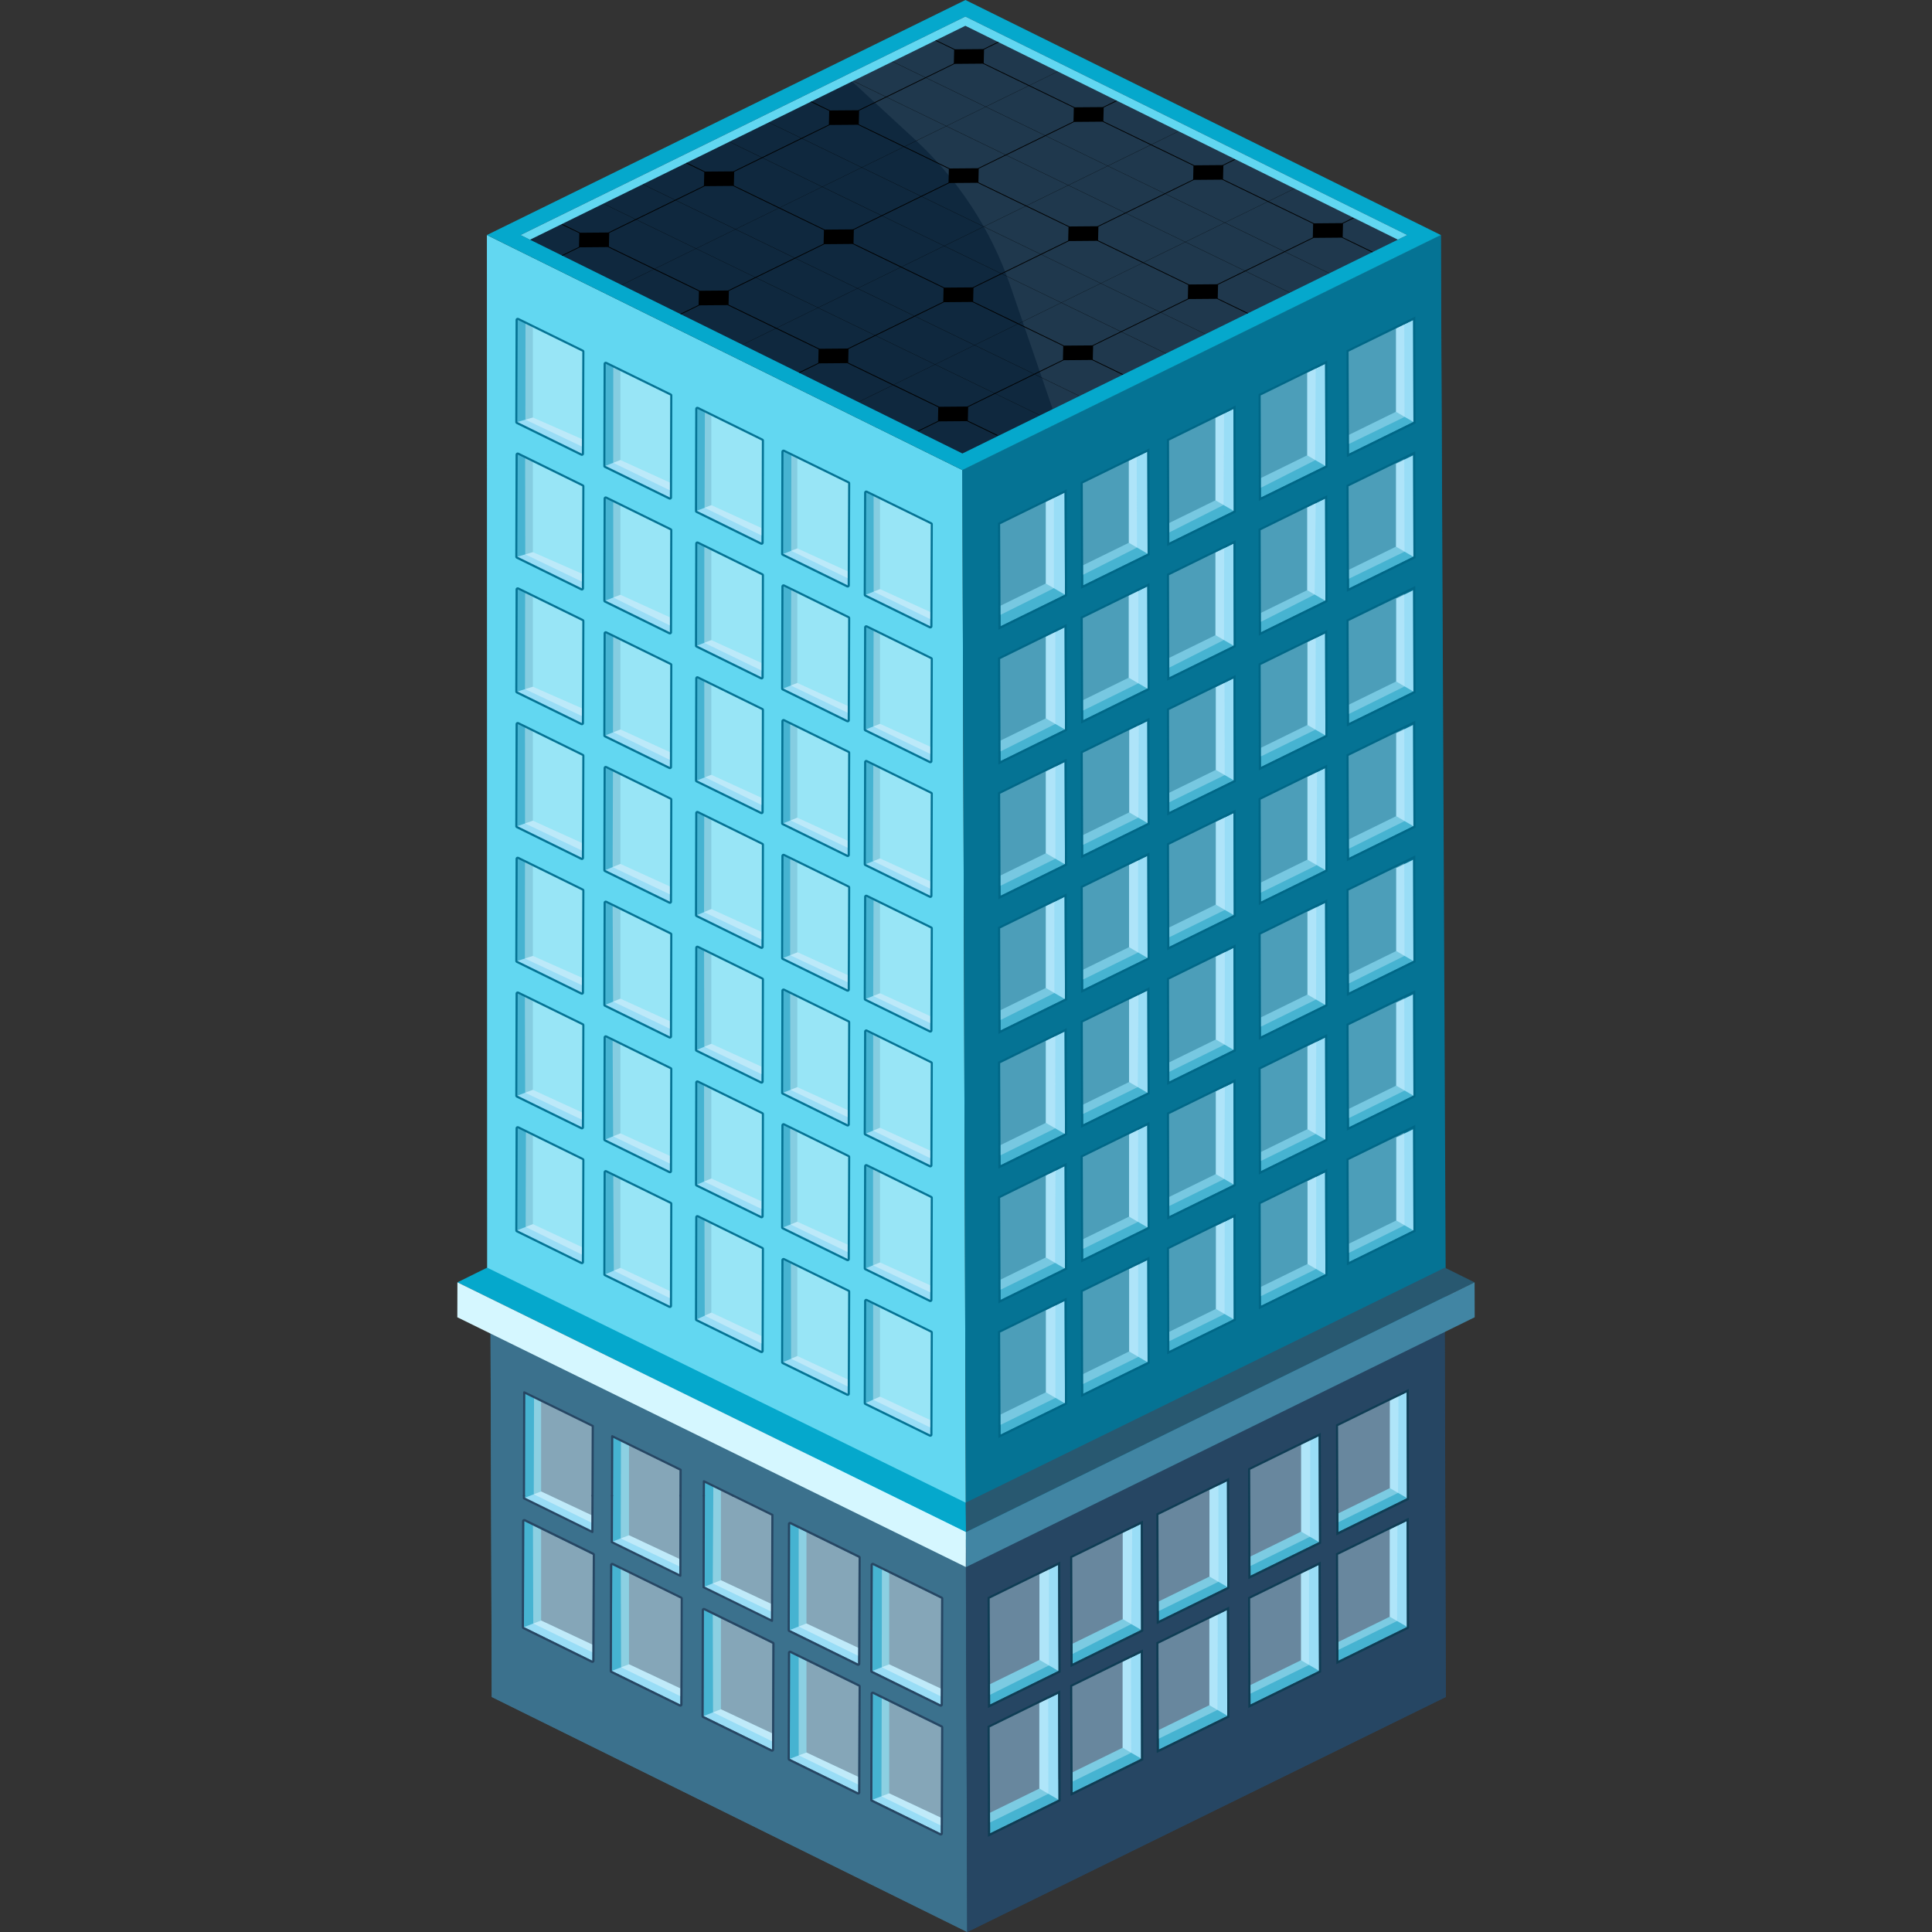 <?xml version="1.0" encoding="utf-8"?>
<!-- Generator: Adobe Illustrator 27.8.1, SVG Export Plug-In . SVG Version: 6.00 Build 0)  -->
<svg version="1.1" id="Lager_1" xmlns="http://www.w3.org/2000/svg" xmlns:xlink="http://www.w3.org/1999/xlink" x="0px" y="0px"
	 viewBox="0 0 135 135" style="enable-background:new 0 0 135 135;" xml:space="preserve">
<rect x="0" y="0" width="135" height="135" fill="#333333" stroke="none"/>
<style type="text/css">
	.st0{fill:#3B718D;}
	.st1{fill:#46B3D1;}
	.st2{fill:#99DDF6;}
	.st3{fill:#264663;}
	.st4{fill:#057394;}
	.st5{fill:#62D7F1;}
	.st6{fill:#05A8CC;}
	.st7{fill:#D5F7FF;}
	.st8{fill:#285870;}
	.st9{fill:#4185A3;}
	.st10{fill:#0F283E;}
	.st11{opacity:0.08;fill:#D5F7FF;enable-background:new    ;}
	.st12{opacity:0.5;}
	.st13{fill:#FFFFFF;fill-opacity:0.75;}
	.st14{fill:none;stroke:#264663;stroke-width:0.15;stroke-linecap:round;stroke-linejoin:round;}
	.st15{fill:#006787;}
	.st16{fill:#0F3D54;}
	.st17{fill:#D7F3FF;fill-opacity:0.34;}
	.st18{opacity:0.5;fill:#D7F3FF;fill-opacity:0.75;enable-background:new    ;}
	.st19{fill:#FFFFFF;fill-opacity:0.34;}
</style>
<path class="st0" d="M67.587,135l-33.227-16.423l-0.09-27.154L67.487,108L67.587,135z"/>
<rect x="42.651" y="98.829" class="st1" width="1.3" height="18.134"/>
<rect x="49.075" y="102.505" class="st1" width="1.3" height="18.134"/>
<rect x="55.051" y="105.599" class="st1" width="1.3" height="18.134"/>
<rect x="60.835" y="108.411" class="st1" width="1.3" height="18.134"/>
<polygon class="st2" points="47.561,119.157 42.714,116.768 43.953,116.291 47.562,117.986 "/>
<polygon class="st2" points="47.561,110.141 42.714,107.753 43.953,107.275 47.562,108.971 "/>
<polygon class="st2" points="53.983,122.3 49.149,119.918 50.374,119.434 53.983,121.129 "/>
<polygon class="st2" points="53.983,113.285 49.195,110.882 50.374,110.418 53.983,112.114 "/>
<polygon class="st2" points="60.045,125.322 55.142,122.915 56.353,122.456 60.045,124.191 "/>
<polygon class="st2" points="65.826,128.178 60.923,125.771 62.135,125.311 65.826,127.046 "/>
<polygon class="st2" points="59.962,116.307 55.174,113.905 56.353,113.44 59.994,115.151 "/>
<polygon class="st2" points="65.743,119.162 60.955,116.76 62.135,116.296 65.775,118.006 "/>
<rect x="36.511" y="96.452" class="st1" width="1.3" height="18.134"/>
<polygon class="st2" points="41.42,116.099 36.573,113.71 37.812,113.233 41.42,114.928 "/>
<polygon class="st2" points="41.42,107.082 36.573,104.693 37.812,104.216 41.42,105.912 "/>
<path class="st0" d="M34.27,90.935l0.092,27.642l33.227,16.423l-0.096-28.451
	L34.27,90.935z M60.983,109.352l4.782,2.35l-0.027,7.406l-4.782-2.35
	L60.983,109.352z M41.394,116.047l-4.782-2.351l0.02-7.406l4.788,2.35
	L41.394,116.047z M41.394,107.047l-4.782-2.351l0.02-7.406l4.788,2.35
	L41.394,107.047z M47.542,119.107l-4.788-2.35l0.026-7.401l4.782,2.345
	L47.542,119.107z M47.542,110.107l-4.788-2.35l0.026-7.401l4.782,2.345
	L47.542,110.107z M53.947,122.255l-4.782-2.345l0.02-7.406l4.788,2.35
	L53.947,122.255z M53.947,113.255l-4.782-2.345l0.02-7.406l4.788,2.35
	L53.947,113.255z M59.969,125.25l-4.782-2.35l0.02-7.407l4.788,2.35
	L59.969,125.25z M59.969,116.25l-4.782-2.35l0.02-7.407l4.788,2.35
	L59.969,116.25z M65.738,128.108l-4.782-2.35l0.027-7.406l4.782,2.35
	L65.738,128.108z"/>
<path class="st3" d="M100.955,92l0.071,26.577L67.587,135l-0.102-26.5L100.955,92z"/>
<path class="st4" d="M100.682,16.423l0.345,74.727L67.588,107.573l-0.345-74.727
	L100.682,16.423z"/>
<g>
	<polygon class="st1" points="69.37,44.189 99.717,29.144 97.875,28.611 69.013,42.765 	"/>
	<polygon class="st1" points="69.386,53.605 99.733,38.56 97.892,38.027 69.029,52.181 	"/>
	<polygon class="st1" points="69.403,63.024 99.751,47.979 97.909,47.446 69.046,61.599 	"/>
	<polygon class="st1" points="69.42,72.427 99.767,57.382 97.926,56.849 69.063,71.002 	"/>
	<polygon class="st1" points="69.435,81.846 99.783,66.8 97.941,66.268 69.079,80.421 	"/>
	<polygon class="st1" points="69.452,91.242 99.799,76.197 97.958,75.664 69.095,89.817 	"/>
	<polygon class="st1" points="69.468,100.659 99.815,85.613 97.974,85.081 69.111,99.234 	"/>
</g>
<g>
	<g>
		<polygon class="st2" points="74.416,41.554 73.074,40.773 73.074,34.98 74.416,34.322 		"/>
		<polygon class="st2" points="80.218,38.708 78.876,37.927 78.876,32.133 80.218,31.476 		"/>
		<polygon class="st2" points="86.271,35.738 84.929,34.957 84.929,29.164 86.271,28.506 		"/>
		<polygon class="st2" points="92.681,32.599 91.339,31.818 91.339,26.025 92.681,25.367 		"/>
		<polygon class="st2" points="98.886,29.556 97.544,28.775 97.544,22.945 98.86,22.3 		"/>
	</g>
	<g>
		<polygon class="st2" points="74.416,50.976 73.074,50.195 73.074,44.402 74.416,43.744 		"/>
		<polygon class="st2" points="80.212,48.137 78.87,47.356 78.87,41.563 80.212,40.905 		"/>
		<polygon class="st2" points="86.271,45.16 84.929,44.379 84.929,38.586 86.271,37.928 		"/>
		<polygon class="st2" points="92.681,42.021 91.339,41.24 91.339,35.446 92.681,34.789 		"/>
		<polygon class="st2" points="98.886,38.978 97.544,38.197 97.544,32.404 98.886,31.746 		"/>
	</g>
	<g>
		<polygon class="st2" points="74.416,60.393 73.074,59.612 73.074,53.819 74.416,53.161 		"/>
		<polygon class="st2" points="80.246,57.547 78.904,56.766 78.904,50.973 80.246,50.315 		"/>
		<polygon class="st2" points="86.296,54.577 84.954,53.796 84.954,48.003 86.296,47.345 		"/>
		<polygon class="st2" points="92.7,51.438 91.358,50.657 91.358,44.863 92.7,44.206 		"/>
		<polygon class="st2" points="98.899,48.402 97.558,47.62 97.558,41.827 98.899,41.17 		"/>
	</g>
	<g>
		<polygon class="st2" points="74.416,69.816 73.074,69.034 73.074,63.241 74.416,62.584 		"/>
		<polygon class="st2" points="80.234,66.966 78.893,66.185 78.893,60.391 80.234,59.734 		"/>
		<polygon class="st2" points="86.296,63.993 84.954,63.212 84.954,57.418 86.296,56.761 		"/>
		<polygon class="st2" points="92.7,60.852 91.358,60.071 91.358,54.277 92.7,53.62 		"/>
		<polygon class="st2" points="98.899,57.81 97.558,57.028 97.558,51.235 98.899,50.578 		"/>
	</g>
	<g>
		<polygon class="st2" points="74.416,79.239 73.074,78.458 73.074,72.664 74.416,72.007 		"/>
		<polygon class="st2" points="80.234,76.389 78.893,75.608 78.893,69.815 80.234,69.157 		"/>
		<polygon class="st2" points="86.296,73.416 84.954,72.635 84.954,66.841 86.296,66.184 		"/>
		<polygon class="st2" points="92.7,70.275 91.358,69.494 91.358,63.701 92.7,63.043 		"/>
		<polygon class="st2" points="98.899,67.233 97.558,66.452 97.558,60.658 98.899,60.001 		"/>
	</g>
	<g>
		<polygon class="st2" points="74.416,88.645 73.074,87.864 73.074,82.071 74.416,81.413 		"/>
		<polygon class="st2" points="80.234,85.795 78.893,85.014 78.893,79.221 80.234,78.563 		"/>
		<polygon class="st2" points="86.296,82.822 84.954,82.041 84.954,76.248 86.296,75.59 		"/>
		<polygon class="st2" points="92.7,79.681 91.358,78.9 91.358,73.107 92.7,72.449 		"/>
		<polygon class="st2" points="98.899,76.639 97.558,75.858 97.558,70.065 98.899,69.407 		"/>
	</g>
	<g>
		<polygon class="st2" points="74.422,98.067 73.081,97.285 73.081,91.492 74.422,90.834 		"/>
		<polygon class="st2" points="80.241,95.217 78.899,94.435 78.899,88.642 80.241,87.984 		"/>
		<polygon class="st2" points="86.303,92.244 84.961,91.462 84.961,85.669 86.303,85.011 		"/>
		<polygon class="st2" points="92.706,89.103 91.364,88.321 91.364,82.528 92.706,81.871 		"/>
		<polygon class="st2" points="98.906,86.061 97.564,85.279 97.564,79.486 98.906,78.828 		"/>
	</g>
</g>
<polygon class="st5" points="35.021,20.875 35.197,88.05 66.477,102.168 65.969,34.047 "/>
<g>
	<rect x="35.934" y="21.509" class="st1" width="1.3" height="66.95"/>
	<rect x="42.051" y="24.135" class="st1" width="1.3" height="66.95"/>
	<rect x="48.405" y="26.677" class="st1" width="1.3" height="66.95"/>
	<rect x="54.412" y="30.3" class="st1" width="1.3" height="66.95"/>
	<rect x="60.191" y="32.832" class="st1" width="1.3" height="66.95"/>
</g>
<g>
	<g>
		<polygon class="st2" points="40.686,31.791 36.038,29.519 37.234,29.173 40.722,30.704 		"/>
		<polygon class="st2" points="40.686,41.197 36.072,38.924 37.234,38.58 40.722,40.11 		"/>
		<polygon class="st2" points="40.686,50.603 36.07,48.347 37.234,47.985 40.722,49.516 		"/>
		<polygon class="st2" points="40.686,60.013 36.069,57.756 37.234,57.344 40.722,58.926 		"/>
		<polygon class="st2" points="40.686,69.429 36.07,67.173 37.235,66.793 40.722,68.342 		"/>
		<polygon class="st2" points="40.686,78.841 36.077,76.588 37.231,76.152 40.722,77.754 		"/>
		<polygon class="st2" points="40.686,88.255 36.065,85.996 37.235,85.536 40.722,87.168 		"/>
	</g>
	<g>
		<polygon class="st2" points="46.864,34.858 42.217,32.586 43.351,32.143 46.871,33.747 		"/>
		<polygon class="st2" points="46.864,44.274 42.217,42.002 43.351,41.559 46.887,43.169 		"/>
		<polygon class="st2" points="46.864,53.693 42.217,51.421 43.351,50.97 46.864,52.578 		"/>
		<polygon class="st2" points="46.864,63.08 42.217,60.833 43.351,60.365 46.864,61.966 		"/>
		<polygon class="st2" points="46.864,72.496 42.22,70.245 43.351,69.781 46.892,71.394 		"/>
		<polygon class="st2" points="46.864,81.908 42.217,79.656 43.351,79.193 46.864,80.794 		"/>
		<polygon class="st2" points="46.864,91.322 42.217,89.075 43.353,88.591 46.876,90.241 		"/>
	</g>
	<g>
		<polygon class="st2" points="53.216,38.011 48.569,35.739 49.703,35.296 53.223,36.9 		"/>
		<polygon class="st2" points="53.216,47.44 48.569,45.169 49.703,44.725 53.239,46.336 		"/>
		<polygon class="st2" points="53.216,56.86 48.569,54.589 49.703,54.137 53.216,55.746 		"/>
		<polygon class="st2" points="53.216,66.233 48.614,63.983 49.703,63.518 53.216,65.118 		"/>
		<polygon class="st2" points="53.216,75.649 48.625,73.392 49.703,72.934 53.244,74.547 		"/>
		<polygon class="st2" points="53.216,85.061 48.628,82.806 49.703,82.346 53.216,83.947 		"/>
		<polygon class="st2" points="53.216,94.475 48.632,92.217 49.706,91.716 53.229,93.366 		"/>
	</g>
	<g>
		<polygon class="st2" points="59.227,41.032 54.635,38.744 55.713,38.318 59.234,39.921 		"/>
		<polygon class="st2" points="59.227,50.436 54.635,48.147 55.713,47.721 59.25,49.332 		"/>
		<polygon class="st2" points="59.227,59.857 54.635,57.569 55.713,57.135 59.227,58.743 		"/>
		<polygon class="st2" points="59.249,69.254 54.658,66.966 55.736,66.54 59.249,68.14 		"/>
		<polygon class="st2" points="59.227,78.678 54.635,76.389 55.713,75.963 59.254,77.576 		"/>
		<polygon class="st2" points="59.227,88.083 54.662,85.792 55.713,85.368 59.227,86.968 		"/>
		<polygon class="st2" points="59.227,97.497 54.646,95.215 55.714,94.753 59.239,96.388 		"/>
	</g>
	<g>
		<polygon class="st2" points="65.008,43.879 60.416,41.59 61.494,41.164 65.015,42.767 		"/>
		<polygon class="st2" points="65.008,53.291 60.416,51.003 61.494,50.577 65.03,52.187 		"/>
		<polygon class="st2" points="65.008,62.704 60.416,60.415 61.494,59.981 65.008,61.589 		"/>
		<polygon class="st2" points="65.008,72.119 60.416,69.83 61.494,69.404 65.008,71.005 		"/>
		<polygon class="st2" points="65.008,81.517 60.448,79.234 61.494,78.802 65.035,80.414 		"/>
		<polygon class="st2" points="65.008,90.929 60.432,88.648 61.494,88.214 65.008,89.814 		"/>
		<polygon class="st2" points="65.008,100.343 60.433,98.063 61.491,97.589 65.02,99.234 		"/>
	</g>
</g>
<path class="st5" d="M67.242,32.846L34.022,16.423l0.017,73.143l33.457,18.014L67.242,32.846
	z M60.53,34.425l4.503,2.209l-0.026,7.13l-4.503-2.209L60.53,34.425z
	 M60.53,43.838l4.503,2.215l-0.026,7.13l-4.503-2.215L60.53,43.838z
	 M60.53,53.25l4.503,2.215l-0.026,7.13l-4.503-2.215L60.53,53.25z
	 M60.53,62.666l4.503,2.209l-0.026,7.13l-4.503-2.209L60.53,62.666z
	 M60.53,72.079l4.503,2.214l-0.026,7.13l-4.503-2.215L60.53,72.079z
	 M60.53,81.49l4.503,2.215l-0.026,7.13l-4.503-2.214L60.53,81.49z
	 M54.75,31.566l4.51,2.209l-0.027,7.13l-4.503-2.209L54.75,31.566z
	 M54.75,40.979l4.51,2.215l-0.027,7.13l-4.503-2.215L54.75,40.979z
	 M54.75,50.391l4.51,2.215l-0.027,7.13l-4.503-2.215L54.75,50.391z
	 M54.75,59.808l4.51,2.209l-0.027,7.13l-4.503-2.209L54.75,59.808z
	 M54.75,69.222l4.51,2.215l-0.027,7.13l-4.503-2.215L54.75,69.222z
	 M54.75,78.633l4.51,2.215l-0.027,7.13l-4.503-2.215L54.75,78.633z
	 M48.73,28.573l4.503,2.215l-0.02,7.13l-4.503-2.215L48.73,28.573z
	 M48.73,37.983l4.503,2.215l-0.02,7.13l-4.503-2.215L48.73,37.983z
	 M48.73,47.402l4.503,2.209l-0.02,7.13l-4.503-2.209L48.73,47.402z
	 M48.73,56.813l4.503,2.215l-0.02,7.13l-4.503-2.215L48.73,56.813z
	 M48.73,66.227l4.503,2.215l-0.02,7.13l-4.503-2.215L48.73,66.227z
	 M48.73,75.642l4.503,2.209l-0.02,7.13l-4.503-2.209L48.73,75.642z
	 M42.327,25.426l4.503,2.209l-0.02,7.13l-4.503-2.209L42.327,25.426z
	 M42.327,34.837l4.503,2.215l-0.02,7.13l-4.503-2.215L42.327,34.837z
	 M42.327,44.256l4.503,2.209l-0.02,7.13L42.307,51.385L42.327,44.256z
	 M42.327,53.667l4.503,2.209l-0.02,7.13l-4.503-2.209L42.327,53.667z
	 M42.327,63.079l4.503,2.215l-0.02,7.13l-4.503-2.215L42.327,63.079z
	 M42.327,72.49l4.503,2.215l-0.02,7.13L42.307,79.62L42.327,72.49z
	 M36.176,22.357l4.509,2.215l-0.027,7.13L36.156,29.487L36.176,22.357z
	 M36.176,31.769l4.509,2.215l-0.027,7.13L36.156,38.899L36.176,31.769z
	 M36.176,41.188l4.509,2.209l-0.027,7.13L36.156,48.318L36.176,41.188z
	 M36.176,50.599l4.509,2.215l-0.027,7.13L36.156,57.728L36.176,50.599z
	 M36.176,60.013l4.509,2.215l-0.027,7.13L36.156,67.142L36.176,60.013z
	 M36.176,69.429l4.509,2.209l-0.027,7.13L36.156,76.558L36.176,69.429z
	 M36.176,78.841l4.509,2.215l-0.027,7.13L36.156,85.97L36.176,78.841z
	 M42.327,81.909l4.503,2.209l-0.02,7.13l-4.503-2.209L42.327,81.909z
	 M48.73,85.055l4.503,2.215l-0.02,7.13l-4.503-2.215L48.73,85.055z
	 M54.75,88.05l4.51,2.209l-0.027,7.129l-4.503-2.209L54.75,88.05z
	 M60.53,90.907l4.503,2.209l-0.026,7.13l-4.503-2.209L60.53,90.907z"/>
<g>
	<polygon class="st1" points="69.011,128.348 99.358,113.303 97.516,112.77 68.654,126.924 	"/>
	<g>
		<polygon class="st2" points="73.965,125.756 72.623,124.975 72.623,118.853 73.965,118.195 		"/>
		<polygon class="st2" points="79.784,122.907 78.442,122.125 78.442,115.822 79.784,115.164 		"/>
		<polygon class="st2" points="85.845,119.934 84.504,119.152 84.504,112.9 85.845,112.242 		"/>
		<polygon class="st2" points="92.249,116.793 90.907,116.011 90.907,109.685 92.249,109.027 		"/>
		<polygon class="st2" points="98.449,113.75 97.107,112.969 97.107,106.847 98.449,106.189 		"/>
	</g>
</g>
<g>
	<polygon class="st1" points="69.019,119.36 99.366,104.315 97.525,103.782 68.662,117.936 	"/>
	<g>
		<polygon class="st2" points="73.973,116.768 72.631,115.987 72.631,109.928 73.973,109.27 		"/>
		<polygon class="st2" points="79.792,113.919 78.45,113.137 78.45,107.015 79.792,106.357 		"/>
		<polygon class="st2" points="85.854,110.945 84.512,110.164 84.512,104.042 85.854,103.384 		"/>
		<polygon class="st2" points="92.257,107.805 90.915,107.023 90.915,100.901 92.257,100.244 		"/>
		<polygon class="st2" points="98.457,104.762 97.115,103.981 97.115,97.82 98.457,97.162 		"/>
	</g>
</g>
<path class="st3" d="M67.495,107.581l0.093,27.418l33.439-16.423l-0.09-26.607
	L67.495,107.581z M98.289,97.289l0.02,7.406l-4.782,2.351l-0.027-7.407
	L98.289,97.289z M69.183,128.107l-0.027-7.406l4.782-2.35l0.027,7.406
	L69.183,128.107z M69.183,119.107l-0.027-7.406l4.782-2.35l0.027,7.406
	L69.183,119.107z M74.952,125.249l-0.027-7.407l4.788-2.35l0.02,7.407
	L74.952,125.249z M74.952,116.249l-0.027-7.407l4.788-2.35l0.02,7.407
	L74.952,116.249z M80.974,122.254l-0.027-7.401l4.788-2.35l0.02,7.406
	L80.974,122.254z M80.974,113.254l-0.027-7.401l4.788-2.35l0.02,7.406
	L80.974,113.254z M87.379,119.106l-0.02-7.406l4.782-2.345l0.026,7.401
	L87.379,119.106z M87.379,110.106l-0.02-7.406l4.782-2.345l0.026,7.401
	L87.379,110.106z M93.527,116.046l-0.027-7.407l4.788-2.35l0.02,7.406
	L93.527,116.046z"/>
<path class="st6" d="M67.491,107.058l2.079-1.029l-35.531-17.451l-2.079,1.028L67.491,107.058
	z"/>
<path class="st7" d="M31.962,89.605l-0.007,2.44l35.531,17.451l0.007-2.44L31.962,89.605z
	"/>
<path class="st4" d="M100.939,92.297l-0.257-75.875l-33.439,16.423l0.255,75.305
	L100.939,92.297z M69.913,100.245l-0.026-7.13l4.503-2.209l0.027,7.13
	L69.913,100.245z M98.744,22.357l0.02,7.13l-4.503,2.215l-0.027-7.13
	L98.744,22.357z M98.744,31.769l0.02,7.13l-4.503,2.215l-0.027-7.13
	L98.744,31.769z M98.744,41.188l0.02,7.13l-4.503,2.209l-0.027-7.13L98.744,41.188z
	 M98.744,50.598l0.02,7.13l-4.503,2.215l-0.027-7.13L98.744,50.598z
	 M98.744,60.012l0.02,7.13l-4.503,2.215l-0.027-7.13L98.744,60.012z
	 M98.744,69.428l0.02,7.13l-4.503,2.209l-0.027-7.13L98.744,69.428z
	 M98.744,78.84l0.02,7.13l-4.503,2.215l-0.027-7.13L98.744,78.84z
	 M92.593,25.425l0.02,7.13l-4.503,2.209l-0.02-7.13L92.593,25.425z
	 M92.593,34.836l0.02,7.13l-4.503,2.215l-0.02-7.13L92.593,34.836z
	 M92.593,44.255l0.02,7.13l-4.503,2.209l-0.02-7.13L92.593,44.255z
	 M92.593,53.666l0.02,7.13l-4.503,2.209L88.09,55.875L92.593,53.666z M92.593,63.078
	l0.02,7.13l-4.503,2.215l-0.02-7.13L92.593,63.078z M92.593,72.489l0.02,7.13
	l-4.503,2.215l-0.02-7.13L92.593,72.489z M92.593,81.908l0.02,7.13
	l-4.503,2.209l-0.02-7.13L92.593,81.908z M86.19,28.572l0.02,7.13
	l-4.503,2.215l-0.02-7.13L86.19,28.572z M86.19,37.982l0.02,7.13
	l-4.503,2.215l-0.02-7.13L86.19,37.982z M86.19,47.401l0.02,7.13
	l-4.503,2.209l-0.02-7.13L86.19,47.401z M86.19,56.812l0.02,7.13l-4.503,2.215
	l-0.02-7.13L86.19,56.812z M86.19,66.227l0.02,7.13l-4.503,2.215l-0.02-7.13
	L86.19,66.227z M86.19,75.642l0.02,7.13l-4.503,2.209l-0.02-7.13
	L86.19,75.642z M86.19,85.054l0.02,7.13l-4.503,2.215l-0.02-7.13
	L86.19,85.054z M80.169,31.565l0.02,7.13l-4.503,2.209l-0.027-7.13
	L80.169,31.565z M80.169,40.979l0.02,7.13l-4.503,2.215l-0.027-7.13
	L80.169,40.979z M80.169,50.39l0.02,7.13l-4.503,2.215l-0.027-7.13
	L80.169,50.39z M80.169,59.807l0.02,7.13l-4.503,2.209l-0.027-7.13
	L80.169,59.807z M80.169,69.221l0.02,7.13l-4.503,2.215l-0.027-7.13
	L80.169,69.221z M80.169,78.632l0.02,7.13l-4.503,2.215l-0.027-7.13
	L80.169,78.632z M80.169,88.049l0.02,7.13l-4.503,2.209l-0.027-7.129
	L80.169,88.049z M74.389,34.424l0.027,7.13l-4.503,2.209l-0.026-7.13
	L74.389,34.424z M74.389,43.837l0.027,7.13l-4.503,2.215l-0.026-7.13
	L74.389,43.837z M74.389,53.249l0.027,7.13l-4.503,2.215l-0.026-7.13
	L74.389,53.249z M74.389,62.665l0.027,7.13l-4.503,2.209l-0.026-7.13
	L74.389,62.665z M74.389,72.078l0.027,7.13l-4.503,2.215l-0.026-7.13
	L74.389,72.078z M74.389,81.489l0.027,7.13l-4.503,2.214l-0.026-7.13
	L74.389,81.489z"/>
<path class="st8" d="M67.505,107.06L67.475,105l33.484-16.421l2.079,1.028L67.505,107.06z"/>
<path class="st9" d="M103.038,89.605l0.007,2.44l-35.531,17.451l-0.007-2.44
	L103.038,89.605z"/>
<path class="st6" d="M67.242,32.846l-33.22-16.423L67.461,0l33.22,16.423L67.242,32.846z"/>
<path class="st10" d="M36.374,16.423L67.455,1.158l30.876,15.265L67.249,31.688L36.374,16.423
	z"/>
<path class="st11" d="M67.455,1.158l-8.376,4.113l4.821,4.444
	c3.05,2.812,5.352,6.338,6.7,10.262l2.957,8.612l24.773-12.167L67.455,1.158z"/>
<path class="st5" d="M67.455,1.802L97.673,16.745l0.658-0.322L67.455,1.158L36.374,16.423
	l0.658,0.328L67.455,1.802z"/>
<path d="M69.679,30.448l0.061-0.03l-2.111-1.023l0.023-0.958l1.889-0.925
	l3.091,1.499l0.015-0.007l-3.091-1.498l2.744-1.343l3.099,1.502l0.016-0.008
	l-3.099-1.502l2.015-0.986l1.966-0.016l2.136,1.036l0.062-0.03l-2.136-1.036
	l0.024-0.958l1.978-0.968l3.104,1.505l0.016-0.008l-3.104-1.505l2.744-1.343
	l3.1,1.503l0.015-0.007l-3.1-1.503l1.926-0.942l1.969-0.016l2.123,1.029
	l0.061-0.03l-2.125-1.03l0.023-0.957l1.916-0.938l3.092,1.499l0.016-0.008
	l-3.092-1.499l2.743-1.343l3.088,1.497l0.016-0.008l-3.087-1.497l1.988-0.973
	l1.966-0.016l2.111,1.024l0.062-0.03l-2.111-1.024l0.023-0.958l0.754-0.369
	l-0.059-0.029l-0.754,0.369l-1.967,0.016l-3.171-1.538l1.793-0.878l-0.013-0.007
	l-1.795,0.878l-3.171-1.538l0.023-0.958l0.844-0.413l-0.059-0.029l-0.845,0.413
	l-1.967,0.016l-2.989-1.449l1.882-0.921l-0.014-0.007l-1.884,0.922L77.098,8.471
	l0.023-0.958l0.935-0.458l-0.06-0.03L77.062,7.483L75.095,7.498l-3.153-1.529
	l1.974-0.966L73.903,4.997L71.928,5.964l-3.19-1.547l0.023-0.958l1.024-0.501
	l-0.06-0.03l-1.025,0.502l-1.967,0.016l-1.319-0.639L65.354,2.836l1.319,0.64
	l-0.023,0.958l-0,0l-1.988,0.973l-2.283-1.107l-0.016,0.008l2.283,1.107
	L61.903,6.757l-2.276-1.103l-0.016,0.008l2.275,1.103l-1.916,0.937l-1.965,0.016
	l-1.297-0.629l-0.061,0.03l1.295,0.628l-0.023,0.959l-1.926,0.942l-2.26-1.096
	l-0.015,0.007l2.26,1.096l-2.744,1.343l-2.253-1.092l-0.016,0.008l2.253,1.092
	l-1.978,0.968l-1.968,0.016l-1.273-0.617l-0.061,0.03l1.273,0.617l-0.023,0.958
	l-2.015,0.986l-2.237-1.085l-0.016,0.008l2.237,1.085l-2.744,1.343l-2.23-1.081
	l-0.015,0.007l2.23,1.081l-1.889,0.925l-1.967,0.016l-1.25-0.606l-0.061,0.03
	l1.25,0.606l-0.024,0.959l-1.209,0.592l0.06,0.03l1.21-0.592l1.967-0.016
	l3.19,1.546l-2.243,1.098l0.013,0.007l2.242-1.097l3.153,1.529l-0.024,0.959
	l-1.283,0.628l0.059,0.029l1.284-0.628l1.967-0.016l3.354,1.626l0.001-0
	l-2.318,1.135l0.013,0.007l2.318-1.134l2.989,1.449l-0.024,0.958v-0
	l-1.357,0.664l0.06,0.03l1.358-0.665l1.968-0.016l3.171,1.538l-2.39,1.17
	l0.014,0.007l2.392-1.17l3.171,1.538l-0.023,0.958l-1.433,0.701l0.059,0.029
	l1.433-0.701l1.967-0.016L69.679,30.448z M69.498,27.475l-4.144-2.009l2.744-1.343
	l4.144,2.009L69.498,27.475z M65.995,17.186l2.744-1.343l3.96,1.92L69.955,19.106
	L65.995,17.186z M69.939,19.113l-1.978,0.968l-1.967,0.016l-2.989-1.449l2.973-1.455
	L69.939,19.113z M68.754,15.835l2.922-1.43l2.988,1.449l-0.024,0.959l-1.926,0.942
	L68.754,15.835z M71.737,14.375l2.911-1.424l3.96,1.92l-1.916,0.938l-1.965,0.016
	L71.737,14.375z M71.722,14.369l-3.355-1.627l0.023-0.957l1.916-0.938l4.326,2.097
	L71.722,14.369z M71.661,14.399l-2.921,1.43l-4.326-2.097l1.926-0.942l1.968-0.016
	L71.661,14.399z M68.725,15.836l-2.744,1.343l-4.326-2.097l2.744-1.343
	L68.725,15.836z M65.966,17.186l-0,0l-2.973,1.455l-3.354-1.626
	l0.024-0.958l1.978-0.968L65.966,17.186z M62.93,18.672l0.001-0l-3.01,1.473
	l-4.326-2.097l2.015-0.986l1.966-0.016L62.93,18.672z M62.944,18.678l2.989,1.449
	l-0.023,0.958l-0.001-0l-2.015,0.986l-3.96-1.92L62.944,18.678z
	 M65.97,21.115l1.967-0.016l3.171,1.538l0.001-0l-3.01,1.473l-4.144-2.009
	L65.97,21.115z M67.999,21.069l0.024-0.959l1.978-0.968l4.144,2.009l-0,0
	l-2.973,1.455L67.999,21.069z M70.016,19.135l2.744-1.343l4.144,2.009l-2.744,1.343
	L70.016,19.135z M72.774,17.785l1.926-0.942l1.969-0.016l3.171,1.537l0-0
	l-2.922,1.43L72.774,17.785z M76.729,16.796l0.023-0.958l1.916-0.938l4.144,2.009
	l0,0l-2.911,1.424L76.729,16.796z M78.683,14.893l2.743-1.342l4.144,2.009
	l-2.743,1.342L78.683,14.893z M78.624,14.864l-3.96-1.92l2.743-1.343l3.96,1.92
	L78.624,14.864z M74.649,12.937l-4.326-2.097l2.743-1.343l4.326,2.097L74.649,12.937z
	 M70.264,10.81l-4.125-2l2.743-1.343l4.125,2L70.264,10.81z
	 M70.248,10.818l-0,0l-1.916,0.938l-1.966,0.016l-3.153-1.529l2.911-1.424
	L70.248,10.818z M66.303,11.8l-0.023,0.959l-1.926,0.942l-4.125-2
	l2.922-1.43L66.303,11.8z M64.339,13.709l-2.744,1.343l-4.125-2l2.744-1.343
	L64.339,13.709z M61.579,15.06l-1.978,0.968l-1.968,0.016l-3.153-1.529
	l2.973-1.455L61.579,15.06z M57.573,16.074l-0.023,0.958l-2.015,0.986l-4.125-2
	l3.01-1.473L57.573,16.074z M55.519,18.026l-2.744,1.343l-4.125-2l2.744-1.343
	L55.519,18.026z M55.579,18.055l4.326,2.097l-2.744,1.343l-4.326-2.097L55.579,18.055z
	 M59.919,20.159l3.96,1.92l-2.744,1.343l-3.96-1.92L59.919,20.159z M63.94,22.109
	l4.144,2.009l-2.744,1.343l-4.144-2.009L63.94,22.109z M74.272,25.139
	l-2.014,0.986l-4.144-2.009l3.01-1.473l3.171,1.538L74.272,25.139z
	 M78.301,23.167l-1.978,0.968l-1.968,0.016l-3.171-1.538l2.973-1.455l4.144,2.009
	L78.301,23.167z M78.318,23.159l-4.144-2.009l2.744-1.343l4.144,2.009
	L78.318,23.159z M83.002,20.866l-1.926,0.942l-4.144-2.009l2.922-1.43
	l3.17,1.537l-0.023,0.959L83.002,20.866z M86.97,18.924l-1.916,0.938l-1.966,0.016
	l-3.172-1.538l2.911-1.424l4.144,2.009L86.97,18.924z M86.986,18.917l-4.144-2.009
	l2.743-1.342l4.144,2.009L86.986,18.917z M91.756,15.635l-0.023,0.958l0-0
	l-1.988,0.973l-4.144-2.009l2.983-1.46L91.756,15.635z M85.398,12.554l3.171,1.538
	l-2.983,1.46l-4.144-2.009l1.988-0.973L85.398,12.554z M83.394,11.583
	l-0.023,0.958l-0.001,0l-1.988,0.973l-3.96-1.92l2.983-1.46L83.394,11.583z
	 M77.036,8.501l3.354,1.626l-2.983,1.46l-4.326-2.097l1.988-0.973L77.036,8.501z
	 M75.034,7.528l-0.023,0.958v0l-1.988,0.973l-4.125-2l2.983-1.46
	L75.034,7.528z M66.71,4.463l1.967-0.016l3.189,1.546l-2.983,1.46l-4.161-2.018
	L66.71,4.463z M64.707,5.443l4.161,2.018l-2.743,1.343l-4.161-2.018L64.707,5.443z
	 M60.032,7.731l1.916-0.938l4.161,2.018l0.001-0l-2.911,1.424l-3.19-1.547
	L60.032,7.731z M57.98,8.735l1.969-0.016l3.188,1.546l-2.922,1.43l-4.161-2.018
	L57.98,8.735z M56.04,9.685l4.161,2.018l-2.744,1.343l-4.161-2.018L56.04,9.685
	z M51.303,12.004l1.978-0.968l4.161,2.018v0l-2.973,1.455l-3.19-1.547
	L51.303,12.004z M49.25,13.008l1.967-0.016l3.19,1.547l-3.01,1.473l-4.161-2.018
	L49.25,13.008z M47.22,14.002l4.161,2.018l-2.744,1.343l-4.161-2.018L47.22,14.002
	z M42.548,17.234l0.023-0.958l1.889-0.924l4.161,2.017l0.001-0l-2.884,1.412
	L42.548,17.234z M48.904,20.316l-3.153-1.529l2.884-1.412l4.125,2l-1.889,0.925
	L48.904,20.316z M50.908,21.288l0.023-0.958l1.889-0.924l4.326,2.097l-2.884,1.412
	L50.908,21.288z M57.264,24.37l-2.989-1.449l2.884-1.412l3.96,1.92v0
	l-1.889,0.925L57.264,24.37z M59.269,25.342l0.023-0.958l1.889-0.925l4.144,2.009
	l-0.001,0l-2.884,1.412L59.269,25.342z M62.455,26.885l2.884-1.412
	l4.144,2.009l-0,0l-1.889,0.925l-1.967,0.016L62.455,26.885z"/>
<g class="st12">
	<path class="st13" d="M61.611,118.661l-0.022,6.858l4.149,2.039l0.027-6.855L61.611,118.661z"
		/>
	<path class="st13" d="M61.623,109.667l-0.013,6.835l4.126,2.028l0.027-6.828L61.623,109.667z"
		/>
	<path class="st13" d="M55.806,115.788l0.004,6.865l4.157,2.043l0.027-6.853L55.806,115.788z
		"/>
	<path class="st13" d="M55.81,106.789l-0.004,6.867l4.161,2.045l0.027-6.858
		L55.81,106.789z"/>
	<path class="st13" d="M49.805,112.809l0.02,6.842l4.121,2.021l0.027-6.818
		L49.805,112.809z"/>
	<path class="st13" d="M49.845,103.828l-0.04,6.814l4.141,1.992l0.027-6.78L49.845,103.828
		z"/>
	<path class="st13" d="M37.241,106.589l0.022,6.855l4.13,2.013l0.026-6.817L37.241,106.589z
		"/>
	<path class="st13" d="M37.316,97.626l-0.018,6.788l4.095,2.013l0.027-6.787L37.316,97.626z
		"/>
	<path class="st13" d="M43.377,109.615l0.022,6.889l4.161,2.028l0.035-6.851L43.377,109.615z
		"/>
	<path class="st13" d="M43.391,100.71l-0.018,6.788l4.095,1.952l0.026-6.726L43.391,100.71z
		"/>
</g>
<g>
	<polyline class="st14" points="41.402,104.51 41.393,107.047 36.611,104.696 36.612,104.51 	"/>
	<g>
		<path class="st4" d="M36.176,69.429l4.509,2.209l-0.027,7.13l-4.503-2.209L36.176,69.429
			 M36.176,69.279c-0.028,0-0.055,0.008-0.079,0.023
			c-0.044,0.027-0.071,0.075-0.071,0.127l-0.02,7.13
			c-0,0.057,0.032,0.11,0.084,0.135l4.503,2.209
			c0.021,0.01,0.044,0.015,0.066,0.015c0.028,0,0.055-0.008,0.079-0.023
			c0.044-0.027,0.071-0.075,0.071-0.127l0.027-7.13
			c0-0.057-0.032-0.11-0.084-0.135l-4.509-2.209
			C36.221,69.284,36.199,69.279,36.176,69.279L36.176,69.279z"/>
	</g>
	<g>
		<path class="st4" d="M36.176,78.841l4.509,2.215l-0.027,7.13l-4.503-2.215L36.176,78.841
			 M36.176,78.691c-0.028,0-0.055,0.008-0.079,0.023
			c-0.044,0.027-0.071,0.075-0.071,0.127l-0.02,7.13
			c-0,0.057,0.032,0.11,0.084,0.135l4.503,2.215
			c0.021,0.01,0.044,0.015,0.066,0.015c0.028,0,0.055-0.008,0.079-0.023
			c0.044-0.027,0.071-0.075,0.071-0.127l0.027-7.13
			c0-0.057-0.032-0.11-0.084-0.135l-4.509-2.215
			C36.221,78.696,36.199,78.691,36.176,78.691L36.176,78.691z"/>
	</g>
	<g>
		<path class="st4" d="M54.75,88.05l4.51,2.209l-0.027,7.129l-4.503-2.209L54.75,88.05
			 M54.75,87.9c-0.028,0-0.055,0.008-0.079,0.023
			c-0.044,0.027-0.071,0.075-0.071,0.127l-0.02,7.13
			c-0,0.057,0.032,0.11,0.084,0.135l4.503,2.209
			c0.021,0.01,0.044,0.015,0.066,0.015c0.028,0,0.055-0.008,0.079-0.023
			c0.044-0.027,0.071-0.075,0.071-0.127l0.027-7.129
			c0-0.057-0.032-0.11-0.084-0.135l-4.51-2.209
			C54.795,87.905,54.773,87.9,54.75,87.9L54.75,87.9z"/>
	</g>
	<g>
		<path class="st4" d="M54.75,78.633l4.51,2.215l-0.027,7.13l-4.503-2.215
			L54.75,78.633 M54.75,78.483c-0.028,0-0.055,0.008-0.079,0.023
			c-0.044,0.027-0.071,0.075-0.071,0.127l-0.02,7.13
			c-0,0.057,0.032,0.11,0.084,0.135l4.503,2.215
			c0.021,0.01,0.044,0.015,0.066,0.015c0.028,0,0.055-0.008,0.079-0.023
			c0.044-0.027,0.071-0.075,0.071-0.127l0.027-7.13
			c0-0.057-0.032-0.11-0.084-0.135l-4.51-2.215
			C54.796,78.488,54.773,78.483,54.75,78.483L54.75,78.483z"/>
	</g>
	<g>
		<path class="st4" d="M54.75,69.222l4.51,2.215l-0.027,7.13l-4.503-2.215
			L54.75,69.222 M54.75,69.072c-0.028,0-0.055,0.008-0.079,0.023
			c-0.044,0.027-0.071,0.075-0.071,0.127l-0.02,7.13
			c-0,0.057,0.032,0.11,0.084,0.135l4.503,2.215
			c0.021,0.01,0.044,0.015,0.066,0.015c0.028,0,0.055-0.008,0.079-0.023
			c0.044-0.027,0.071-0.075,0.071-0.127l0.027-7.13
			c0-0.057-0.032-0.11-0.084-0.135l-4.51-2.215
			C54.796,69.077,54.773,69.072,54.75,69.072L54.75,69.072z"/>
	</g>
	<g>
		<path class="st4" d="M36.176,41.188l4.509,2.209l-0.027,7.13l-4.503-2.209
			L36.176,41.188 M36.176,41.038c-0.028,0-0.055,0.008-0.079,0.023
			c-0.044,0.027-0.071,0.075-0.071,0.127l-0.02,7.13
			c-0,0.057,0.032,0.11,0.084,0.135l4.503,2.209
			c0.021,0.01,0.044,0.015,0.066,0.015c0.028,0,0.055-0.008,0.079-0.023
			c0.044-0.027,0.071-0.075,0.071-0.127l0.027-7.13
			c0-0.057-0.032-0.11-0.084-0.135l-4.509-2.209
			C36.221,41.043,36.199,41.038,36.176,41.038L36.176,41.038z"/>
	</g>
	<g>
		<path class="st4" d="M36.176,22.357l4.509,2.215l-0.027,7.13l-4.503-2.215
			L36.176,22.357 M36.176,22.207c-0.028,0-0.055,0.008-0.079,0.023
			c-0.044,0.027-0.071,0.075-0.071,0.127l-0.02,7.13
			c-0,0.057,0.032,0.11,0.084,0.135l4.503,2.215
			c0.021,0.01,0.044,0.015,0.066,0.015c0.028,0,0.055-0.008,0.079-0.023
			c0.044-0.027,0.071-0.075,0.071-0.127l0.027-7.13
			c0-0.057-0.032-0.11-0.084-0.135l-4.509-2.215
			C36.221,22.212,36.199,22.207,36.176,22.207L36.176,22.207z"/>
	</g>
	<polyline class="st14" points="41.402,104.51 41.42,99.64 36.631,97.29 36.612,104.51 	"/>
	<g>
		<path class="st4" d="M42.327,44.256l4.503,2.209l-0.02,7.13l-4.503-2.209L42.327,44.256
			 M42.327,44.106c-0.028,0-0.055,0.008-0.079,0.023
			c-0.044,0.027-0.071,0.075-0.071,0.127l-0.02,7.13
			c-0,0.057,0.032,0.11,0.084,0.135l4.503,2.209
			c0.021,0.01,0.044,0.015,0.066,0.015c0.028,0,0.055-0.008,0.079-0.023
			c0.044-0.027,0.071-0.075,0.071-0.127l0.02-7.13
			c0-0.057-0.032-0.11-0.084-0.135l-4.503-2.209
			C42.372,44.111,42.35,44.106,42.327,44.106L42.327,44.106z"/>
	</g>
	<g>
		<path class="st4" d="M36.176,50.599l4.509,2.215l-0.027,7.13l-4.503-2.215
			L36.176,50.599 M36.176,50.449c-0.028,0-0.055,0.008-0.079,0.023
			c-0.044,0.027-0.071,0.075-0.071,0.127l-0.02,7.13
			c-0,0.057,0.032,0.11,0.084,0.135l4.503,2.215
			c0.021,0.01,0.044,0.015,0.066,0.015c0.028,0,0.055-0.008,0.079-0.023
			c0.044-0.027,0.071-0.075,0.071-0.127l0.027-7.13
			c0-0.057-0.032-0.11-0.084-0.135l-4.509-2.215
			C36.221,50.454,36.199,50.449,36.176,50.449L36.176,50.449z"/>
	</g>
	<g>
		<path class="st4" d="M36.176,60.013l4.509,2.215l-0.027,7.13l-4.503-2.215L36.176,60.013
			 M36.176,59.863c-0.028,0-0.055,0.008-0.079,0.023
			c-0.044,0.027-0.071,0.075-0.071,0.127l-0.02,7.13
			c-0,0.057,0.032,0.11,0.084,0.135l4.503,2.215
			c0.021,0.01,0.044,0.015,0.066,0.015c0.028,0,0.055-0.008,0.079-0.023
			c0.044-0.027,0.071-0.075,0.071-0.127l0.027-7.13
			c0-0.057-0.032-0.11-0.084-0.135l-4.509-2.215
			C36.221,59.868,36.199,59.863,36.176,59.863L36.176,59.863z"/>
	</g>
	<g>
		<path class="st4" d="M54.75,59.808l4.51,2.209l-0.027,7.13l-4.503-2.209
			L54.75,59.808 M54.75,59.658c-0.028,0-0.055,0.008-0.079,0.023
			c-0.044,0.027-0.071,0.075-0.071,0.127l-0.02,7.13
			c-0,0.057,0.032,0.11,0.084,0.135l4.503,2.209
			c0.021,0.01,0.044,0.015,0.066,0.015c0.028,0,0.055-0.008,0.079-0.023
			c0.044-0.027,0.071-0.075,0.071-0.127l0.027-7.13
			c0-0.057-0.032-0.11-0.084-0.135l-4.51-2.209
			C54.795,59.663,54.773,59.658,54.75,59.658L54.75,59.658z"/>
	</g>
	<g>
		<path class="st4" d="M36.176,31.769l4.509,2.215l-0.027,7.13l-4.503-2.215L36.176,31.769
			 M36.176,31.619c-0.028,0-0.055,0.008-0.079,0.023
			c-0.044,0.027-0.071,0.075-0.071,0.127L36.006,38.899
			c-0,0.057,0.032,0.11,0.084,0.135l4.503,2.215
			c0.021,0.01,0.044,0.015,0.066,0.015c0.028,0,0.055-0.008,0.079-0.023
			c0.044-0.027,0.071-0.075,0.071-0.127l0.027-7.13
			c0-0.057-0.032-0.11-0.084-0.135l-4.509-2.215
			C36.221,31.625,36.199,31.619,36.176,31.619L36.176,31.619z"/>
	</g>
	<g>
		<path class="st4" d="M60.53,43.838l4.503,2.215l-0.026,7.13l-4.503-2.215L60.53,43.838
			 M60.53,43.688c-0.028,0-0.055,0.008-0.079,0.023
			c-0.044,0.027-0.071,0.075-0.071,0.127l-0.027,7.13
			c-0,0.057,0.032,0.11,0.084,0.135l4.503,2.215
			c0.021,0.01,0.044,0.015,0.066,0.015c0.028,0,0.055-0.008,0.079-0.023
			c0.044-0.027,0.071-0.075,0.071-0.127l0.026-7.13
			c0-0.057-0.032-0.11-0.084-0.135l-4.503-2.215
			C60.576,43.693,60.553,43.688,60.53,43.688L60.53,43.688z"/>
	</g>
	<g>
		<path class="st3" d="M55.206,106.493l4.788,2.35l-0.027,7.407l-4.782-2.35
			L55.206,106.493 M55.206,106.343c-0.028,0-0.055,0.008-0.079,0.023
			c-0.044,0.027-0.071,0.075-0.071,0.127l-0.02,7.407
			c-0,0.057,0.032,0.11,0.084,0.135l4.782,2.35
			c0.021,0.01,0.044,0.015,0.066,0.015c0.028,0,0.055-0.008,0.079-0.023
			c0.044-0.027,0.071-0.075,0.071-0.127l0.027-7.407
			c0-0.057-0.032-0.11-0.084-0.135l-4.788-2.35
			C55.251,106.348,55.228,106.343,55.206,106.343L55.206,106.343z"/>
	</g>
	<g>
		<path class="st3" d="M55.206,115.493l4.788,2.35l-0.027,7.407l-4.782-2.35
			L55.206,115.493 M55.206,115.343c-0.028,0-0.055,0.008-0.079,0.023
			c-0.044,0.027-0.071,0.075-0.071,0.127l-0.02,7.407
			c-0,0.057,0.032,0.11,0.084,0.135l4.782,2.35
			c0.021,0.01,0.044,0.015,0.066,0.015c0.028,0,0.055-0.008,0.079-0.023
			c0.044-0.027,0.071-0.075,0.071-0.127l0.027-7.407
			c0-0.057-0.032-0.11-0.084-0.135l-4.788-2.35
			C55.251,115.348,55.228,115.343,55.206,115.343L55.206,115.343z"/>
	</g>
	<g>
		<path class="st4" d="M42.327,53.667l4.503,2.209l-0.02,7.13l-4.503-2.209L42.327,53.667
			 M42.327,53.517c-0.028,0-0.055,0.008-0.079,0.023
			c-0.044,0.027-0.071,0.075-0.071,0.127l-0.02,7.13
			c-0,0.057,0.032,0.11,0.084,0.135l4.503,2.209
			c0.021,0.01,0.044,0.015,0.066,0.015c0.028,0,0.055-0.008,0.079-0.023
			c0.044-0.027,0.071-0.075,0.071-0.127l0.02-7.13
			c0-0.057-0.032-0.11-0.084-0.135l-4.503-2.209
			C42.372,53.522,42.35,53.517,42.327,53.517L42.327,53.517z"/>
	</g>
	<g>
		<path class="st3" d="M60.982,118.352l4.782,2.35l-0.027,7.406l-4.782-2.35
			L60.982,118.352 M60.982,118.202c-0.028,0-0.055,0.008-0.079,0.023
			c-0.044,0.027-0.071,0.075-0.071,0.127l-0.027,7.406
			c-0,0.057,0.032,0.11,0.084,0.135l4.782,2.35
			c0.021,0.01,0.044,0.015,0.066,0.015c0.028,0,0.055-0.008,0.079-0.023
			c0.044-0.027,0.071-0.075,0.071-0.127l0.027-7.406
			c0-0.057-0.032-0.11-0.084-0.135l-4.782-2.35
			C61.027,118.207,61.004,118.202,60.982,118.202L60.982,118.202z"/>
	</g>
	<g>
		<path class="st3" d="M60.982,109.352l4.782,2.35l-0.027,7.406l-4.782-2.35
			L60.982,109.352 M60.982,109.202c-0.028,0-0.055,0.008-0.079,0.023
			c-0.044,0.027-0.071,0.075-0.071,0.127l-0.027,7.406
			c-0,0.057,0.032,0.11,0.084,0.135l4.782,2.35
			c0.021,0.01,0.044,0.015,0.066,0.015c0.028,0,0.055-0.008,0.079-0.023
			c0.044-0.027,0.071-0.075,0.071-0.127l0.027-7.406
			c0-0.057-0.032-0.11-0.084-0.135l-4.782-2.35
			C61.027,109.207,61.004,109.202,60.982,109.202L60.982,109.202z"/>
	</g>
	<g>
		<path class="st4" d="M60.53,53.25l4.503,2.215l-0.026,7.13l-4.503-2.215L60.53,53.25
			 M60.53,53.1c-0.028,0-0.055,0.008-0.079,0.023
			c-0.044,0.027-0.071,0.075-0.071,0.127l-0.027,7.13
			c-0,0.057,0.032,0.11,0.084,0.135l4.503,2.215
			c0.021,0.01,0.044,0.015,0.066,0.015c0.028,0,0.055-0.008,0.079-0.023
			c0.044-0.027,0.071-0.075,0.071-0.127l0.026-7.13
			c0-0.057-0.032-0.11-0.084-0.135l-4.503-2.215
			C60.576,53.105,60.553,53.1,60.53,53.1L60.53,53.1z"/>
	</g>
	<g>
		<path class="st4" d="M60.53,72.079l4.503,2.214l-0.026,7.13l-4.503-2.215L60.53,72.079
			 M60.53,71.929c-0.028,0-0.055,0.008-0.079,0.023
			c-0.044,0.027-0.071,0.075-0.071,0.127l-0.027,7.13
			c-0,0.057,0.032,0.11,0.084,0.135l4.503,2.215
			c0.021,0.01,0.044,0.015,0.066,0.015c0.028,0,0.055-0.008,0.079-0.023
			c0.044-0.027,0.071-0.075,0.071-0.127l0.026-7.13
			c0-0.057-0.032-0.11-0.084-0.135l-4.503-2.214
			C60.576,71.934,60.553,71.929,60.53,71.929L60.53,71.929z"/>
	</g>
	<g>
		<path class="st4" d="M60.53,90.907l4.503,2.209l-0.026,7.13l-4.503-2.209L60.53,90.907
			 M60.53,90.757c-0.028,0-0.055,0.008-0.079,0.023
			c-0.044,0.027-0.071,0.075-0.071,0.127l-0.027,7.13
			c-0,0.057,0.032,0.11,0.084,0.135l4.503,2.209
			c0.021,0.01,0.044,0.015,0.066,0.015c0.028,0,0.055-0.008,0.079-0.023
			c0.044-0.027,0.071-0.075,0.071-0.127l0.026-7.13
			c0-0.057-0.032-0.11-0.084-0.135l-4.503-2.209
			C60.576,90.762,60.553,90.757,60.53,90.757L60.53,90.757z"/>
	</g>
	<g>
		<path class="st4" d="M54.75,31.566l4.51,2.209l-0.027,7.13l-4.503-2.209L54.75,31.566
			 M54.75,31.416c-0.028,0-0.055,0.008-0.079,0.023
			c-0.044,0.027-0.071,0.075-0.071,0.127l-0.02,7.13
			c-0,0.057,0.032,0.11,0.084,0.135l4.503,2.209
			c0.021,0.01,0.044,0.015,0.066,0.015c0.028,0,0.055-0.008,0.079-0.023
			c0.044-0.027,0.071-0.075,0.071-0.127l0.027-7.13
			c0-0.057-0.032-0.11-0.084-0.135l-4.51-2.209
			C54.795,31.421,54.773,31.416,54.75,31.416L54.75,31.416z"/>
	</g>
	<g>
		<path class="st4" d="M54.75,40.979l4.51,2.215l-0.027,7.13l-4.503-2.215
			L54.75,40.979 M54.75,40.829c-0.028,0-0.055,0.008-0.079,0.023
			c-0.044,0.027-0.071,0.075-0.071,0.127l-0.02,7.13
			c-0,0.057,0.032,0.11,0.084,0.135l4.503,2.215
			c0.021,0.01,0.044,0.015,0.066,0.015c0.028,0,0.055-0.008,0.079-0.023
			c0.044-0.027,0.071-0.075,0.071-0.127l0.027-7.13
			c0-0.057-0.032-0.11-0.084-0.135l-4.51-2.215
			C54.796,40.835,54.773,40.829,54.75,40.829L54.75,40.829z"/>
	</g>
	<g>
		<path class="st4" d="M60.53,81.49l4.503,2.215l-0.026,7.13l-4.503-2.214L60.53,81.49
			 M60.53,81.34c-0.028,0-0.055,0.008-0.079,0.023
			c-0.044,0.027-0.071,0.075-0.071,0.127l-0.027,7.13
			c-0,0.057,0.032,0.11,0.084,0.135l4.503,2.214
			c0.021,0.01,0.044,0.015,0.066,0.015c0.028,0,0.055-0.008,0.079-0.023
			c0.044-0.027,0.071-0.075,0.071-0.127l0.026-7.13
			c0-0.057-0.032-0.11-0.084-0.135l-4.503-2.215
			C60.576,81.345,60.553,81.34,60.53,81.34L60.53,81.34z"/>
	</g>
	<g>
		<path class="st4" d="M60.53,62.666l4.503,2.209l-0.026,7.13l-4.503-2.209L60.53,62.666
			 M60.53,62.516c-0.028,0-0.055,0.008-0.079,0.023
			c-0.044,0.027-0.071,0.075-0.071,0.127L60.354,69.795
			c-0,0.057,0.032,0.11,0.084,0.135l4.503,2.209
			c0.021,0.01,0.044,0.015,0.066,0.015c0.028,0,0.055-0.008,0.079-0.023
			c0.044-0.027,0.071-0.075,0.071-0.127l0.026-7.13
			c0-0.057-0.032-0.11-0.084-0.135l-4.503-2.209
			C60.576,62.521,60.553,62.516,60.53,62.516L60.53,62.516z"/>
	</g>
	<g>
		<path class="st4" d="M54.75,50.391l4.51,2.215l-0.027,7.13l-4.503-2.215
			L54.75,50.391 M54.75,50.241c-0.028,0-0.055,0.008-0.079,0.023
			c-0.044,0.027-0.071,0.075-0.071,0.127l-0.02,7.13
			c-0,0.057,0.032,0.11,0.084,0.135l4.503,2.215
			c0.021,0.01,0.044,0.015,0.066,0.015c0.028,0,0.055-0.008,0.079-0.023
			c0.044-0.027,0.071-0.075,0.071-0.127l0.027-7.13
			c0-0.057-0.032-0.11-0.084-0.135l-4.51-2.215
			C54.796,50.246,54.773,50.241,54.75,50.241L54.75,50.241z"/>
	</g>
	<g>
		<path class="st3" d="M49.184,112.504l4.788,2.35l-0.027,7.401l-4.782-2.345L49.184,112.504
			 M49.184,112.354c-0.028,0-0.055,0.008-0.079,0.023
			c-0.044,0.027-0.071,0.075-0.071,0.127l-0.02,7.406
			c-0,0.057,0.032,0.11,0.084,0.135l4.782,2.345
			c0.021,0.01,0.043,0.015,0.066,0.015c0.028,0,0.055-0.008,0.079-0.023
			c0.044-0.027,0.071-0.075,0.071-0.127l0.027-7.401
			c0-0.057-0.032-0.11-0.084-0.135l-4.788-2.35
			C49.229,112.359,49.207,112.354,49.184,112.354L49.184,112.354z"/>
	</g>
	<g>
		<path class="st4" d="M48.73,85.055l4.503,2.215l-0.02,7.13l-4.503-2.215L48.73,85.055
			 M48.73,84.905c-0.028,0-0.055,0.008-0.079,0.023
			c-0.044,0.027-0.071,0.075-0.071,0.127l-0.02,7.13
			c-0,0.057,0.032,0.11,0.084,0.135l4.503,2.215
			c0.021,0.01,0.044,0.015,0.066,0.015c0.028,0,0.055-0.008,0.079-0.023
			c0.044-0.027,0.071-0.075,0.071-0.127l0.02-7.13
			c0-0.057-0.032-0.11-0.084-0.135l-4.503-2.215
			C48.775,84.91,48.752,84.905,48.73,84.905L48.73,84.905z"/>
	</g>
	<g>
		<path class="st4" d="M42.327,25.426l4.503,2.209l-0.02,7.13l-4.503-2.209L42.327,25.426
			 M42.327,25.276c-0.028,0-0.055,0.008-0.079,0.023
			c-0.044,0.027-0.071,0.075-0.071,0.127l-0.02,7.13
			c-0,0.057,0.032,0.11,0.084,0.135l4.503,2.209
			c0.021,0.01,0.044,0.015,0.066,0.015c0.028,0,0.055-0.008,0.079-0.023
			c0.044-0.027,0.071-0.075,0.071-0.127l0.02-7.13
			c0-0.057-0.032-0.11-0.084-0.135l-4.503-2.209
			C42.372,25.281,42.35,25.276,42.327,25.276L42.327,25.276z"/>
	</g>
	<g>
		<path class="st3" d="M36.631,106.29l4.788,2.35l-0.027,7.407l-4.782-2.351
			L36.631,106.29 M36.631,106.14c-0.028,0-0.055,0.008-0.079,0.023
			c-0.044,0.027-0.071,0.075-0.071,0.127l-0.02,7.406
			c-0,0.057,0.032,0.11,0.084,0.135l4.782,2.351
			c0.021,0.01,0.044,0.015,0.066,0.015c0.028,0,0.055-0.008,0.079-0.023
			c0.044-0.027,0.071-0.075,0.071-0.127l0.027-7.407
			c0-0.057-0.032-0.11-0.084-0.135l-4.788-2.35
			C36.677,106.145,36.654,106.14,36.631,106.14L36.631,106.14z"/>
	</g>
	<polyline class="st14" points="49.181,104.51 49.164,110.91 53.946,113.255 53.972,105.854 
		51.233,104.51 	"/>
	<polyline class="st14" points="51.233,104.51 49.184,103.504 49.181,104.51 	"/>
	<g>
		<path class="st3" d="M42.779,109.356l4.782,2.345l-0.02,7.406l-4.788-2.35
			L42.779,109.356 M42.779,109.206c-0.028,0-0.055,0.008-0.079,0.023
			c-0.044,0.027-0.071,0.075-0.071,0.127l-0.026,7.401
			c-0,0.057,0.032,0.11,0.084,0.135l4.788,2.35
			c0.021,0.01,0.044,0.015,0.066,0.015c0.028,0,0.055-0.008,0.079-0.023
			c0.044-0.027,0.071-0.075,0.071-0.127l0.02-7.406
			c0-0.057-0.032-0.11-0.084-0.135l-4.782-2.345
			C42.824,109.211,42.801,109.206,42.779,109.206L42.779,109.206z"/>
	</g>
	<g>
		<path class="st4" d="M60.53,34.425l4.503,2.209l-0.026,7.13l-4.503-2.209L60.53,34.425
			 M60.53,34.275c-0.028,0-0.055,0.008-0.079,0.023
			c-0.044,0.027-0.071,0.075-0.071,0.127l-0.027,7.13
			c-0,0.057,0.032,0.11,0.084,0.135l4.503,2.209
			c0.021,0.01,0.044,0.015,0.066,0.015c0.028,0,0.055-0.008,0.079-0.023
			c0.044-0.027,0.071-0.075,0.071-0.127l0.026-7.13
			c0-0.057-0.032-0.11-0.084-0.135l-4.503-2.209
			C60.576,34.28,60.553,34.275,60.53,34.275L60.53,34.275z"/>
	</g>
	<g>
		<path class="st4" d="M42.327,63.079l4.503,2.215l-0.02,7.13l-4.503-2.215L42.327,63.079
			 M42.327,62.929c-0.028,0-0.055,0.008-0.079,0.023
			c-0.044,0.027-0.071,0.075-0.071,0.127l-0.02,7.13
			c-0,0.057,0.032,0.11,0.084,0.135l4.503,2.215
			c0.021,0.01,0.044,0.015,0.066,0.015c0.028,0,0.055-0.008,0.079-0.023
			c0.044-0.027,0.071-0.075,0.071-0.127l0.02-7.13
			c0-0.057-0.032-0.11-0.084-0.135l-4.503-2.215
			C42.373,62.934,42.35,62.929,42.327,62.929L42.327,62.929z"/>
	</g>
	<g>
		<path class="st4" d="M42.327,34.837l4.503,2.215l-0.02,7.13l-4.503-2.215L42.327,34.837
			 M42.327,34.687c-0.028,0-0.055,0.008-0.079,0.023
			c-0.044,0.027-0.071,0.075-0.071,0.127l-0.02,7.13
			c-0,0.057,0.032,0.11,0.084,0.135l4.503,2.215
			c0.021,0.01,0.044,0.015,0.066,0.015c0.028,0,0.055-0.008,0.079-0.023
			c0.044-0.027,0.071-0.075,0.071-0.127l0.02-7.13
			c0-0.057-0.032-0.11-0.084-0.135L42.393,34.702
			C42.373,34.692,42.35,34.687,42.327,34.687L42.327,34.687z"/>
	</g>
	<polyline class="st14" points="47.555,104.51 47.56,102.701 42.779,100.356 42.764,104.51 	"/>
	<g>
		<path class="st4" d="M48.73,28.573l4.503,2.215l-0.02,7.13l-4.503-2.215L48.73,28.573
			 M48.73,28.423c-0.028,0-0.055,0.008-0.079,0.023
			c-0.044,0.027-0.071,0.075-0.071,0.127l-0.02,7.13
			c-0,0.057,0.032,0.11,0.084,0.135l4.503,2.215
			c0.021,0.01,0.044,0.015,0.066,0.015c0.028,0,0.055-0.008,0.079-0.023
			c0.044-0.027,0.071-0.075,0.071-0.127l0.02-7.13
			c0-0.057-0.032-0.11-0.084-0.135l-4.503-2.215
			C48.775,28.428,48.752,28.423,48.73,28.423L48.73,28.423z"/>
	</g>
	<polyline class="st14" points="42.764,104.51 42.752,107.757 47.54,110.107 47.555,104.51 	"/>
	<g>
		<path class="st4" d="M48.73,37.983l4.503,2.215l-0.02,7.13l-4.503-2.215L48.73,37.983
			 M48.73,37.833c-0.028,0-0.055,0.008-0.079,0.023
			c-0.044,0.027-0.071,0.075-0.071,0.127l-0.02,7.13
			c-0,0.057,0.032,0.11,0.084,0.135l4.503,2.215
			c0.021,0.01,0.044,0.015,0.066,0.015c0.028,0,0.055-0.008,0.079-0.023
			c0.044-0.027,0.071-0.075,0.071-0.127l0.02-7.13
			c0-0.057-0.032-0.11-0.084-0.135l-4.503-2.215
			C48.775,37.838,48.752,37.833,48.73,37.833L48.73,37.833z"/>
	</g>
	<g>
		<path class="st4" d="M48.73,47.402l4.503,2.209l-0.02,7.13l-4.503-2.209L48.73,47.402
			 M48.73,47.252c-0.028,0-0.055,0.008-0.079,0.023
			c-0.044,0.027-0.071,0.075-0.071,0.127l-0.02,7.13
			c-0,0.057,0.032,0.11,0.084,0.135l4.503,2.209
			c0.021,0.01,0.044,0.015,0.066,0.015c0.028,0,0.055-0.008,0.079-0.023
			c0.044-0.027,0.071-0.075,0.071-0.127l0.02-7.13
			c0-0.057-0.032-0.11-0.084-0.135L48.796,47.268
			C48.775,47.257,48.752,47.252,48.73,47.252L48.73,47.252z"/>
	</g>
	<g>
		<path class="st4" d="M42.327,72.49l4.503,2.215l-0.02,7.13l-4.503-2.215L42.327,72.49
			 M42.327,72.34c-0.028,0-0.055,0.008-0.079,0.023
			c-0.044,0.027-0.071,0.075-0.071,0.127l-0.02,7.13
			c-0,0.057,0.032,0.11,0.084,0.135l4.503,2.215
			c0.021,0.01,0.044,0.015,0.066,0.015c0.028,0,0.055-0.008,0.079-0.023
			c0.044-0.027,0.071-0.075,0.071-0.127l0.02-7.13
			c0-0.057-0.032-0.11-0.084-0.135l-4.503-2.215
			C42.373,72.345,42.35,72.34,42.327,72.34L42.327,72.34z"/>
	</g>
	<g>
		<path class="st4" d="M48.73,75.642l4.503,2.209l-0.02,7.13l-4.503-2.209L48.73,75.642
			 M48.73,75.492c-0.028,0-0.055,0.008-0.079,0.023
			c-0.044,0.027-0.071,0.075-0.071,0.127l-0.02,7.13
			c-0,0.057,0.032,0.11,0.084,0.135l4.503,2.209
			c0.021,0.01,0.044,0.015,0.066,0.015c0.028,0,0.055-0.008,0.079-0.023
			c0.044-0.027,0.071-0.075,0.071-0.127l0.02-7.13
			c0-0.057-0.032-0.11-0.084-0.135l-4.503-2.209
			C48.775,75.498,48.752,75.492,48.73,75.492L48.73,75.492z"/>
	</g>
	<g>
		<path class="st4" d="M42.327,81.909l4.503,2.209l-0.02,7.13l-4.503-2.209L42.327,81.909
			 M42.327,81.759c-0.028,0-0.055,0.008-0.079,0.023
			c-0.044,0.027-0.071,0.075-0.071,0.127l-0.02,7.13
			c-0,0.057,0.032,0.11,0.084,0.135l4.503,2.209
			c0.021,0.01,0.044,0.015,0.066,0.015c0.028,0,0.055-0.008,0.079-0.023
			c0.044-0.027,0.071-0.075,0.071-0.127l0.02-7.13
			c0-0.057-0.032-0.11-0.084-0.135l-4.503-2.209
			C42.372,81.764,42.35,81.759,42.327,81.759L42.327,81.759z"/>
	</g>
	<g>
		<path class="st4" d="M48.73,66.227l4.503,2.215L53.213,75.572l-4.503-2.215L48.73,66.227
			 M48.73,66.077c-0.028,0-0.055,0.008-0.079,0.023
			c-0.044,0.027-0.071,0.075-0.071,0.127l-0.02,7.13
			c-0,0.057,0.032,0.11,0.084,0.135l4.503,2.215
			c0.021,0.01,0.044,0.015,0.066,0.015c0.028,0,0.055-0.008,0.079-0.023
			c0.044-0.027,0.071-0.075,0.071-0.127l0.02-7.13
			c0-0.057-0.032-0.11-0.084-0.135l-4.503-2.215
			C48.775,66.083,48.752,66.077,48.73,66.077L48.73,66.077z"/>
	</g>
	<g>
		<path class="st4" d="M48.73,56.813l4.503,2.215l-0.02,7.13l-4.503-2.215L48.73,56.813
			 M48.73,56.663c-0.028,0-0.055,0.008-0.079,0.023
			c-0.044,0.027-0.071,0.075-0.071,0.127l-0.02,7.13
			c-0,0.057,0.032,0.11,0.084,0.135l4.503,2.215
			c0.021,0.01,0.044,0.015,0.066,0.015c0.028,0,0.055-0.008,0.079-0.023
			c0.044-0.027,0.071-0.075,0.071-0.127l0.02-7.13
			c0-0.057-0.032-0.11-0.084-0.135l-4.503-2.215
			C48.775,56.668,48.752,56.663,48.73,56.663L48.73,56.663z"/>
	</g>
</g>
<g>
	<g>
		<path class="st15" d="M92.593,25.426l0.02,7.13l-4.503,2.209l-0.02-7.13L92.593,25.426
			 M92.742,25.185l-0.215,0.106l-4.503,2.209l-0.084,0.041l0,0.094l0.02,7.13
			l0.001,0.24l0.215-0.106l4.503-2.209l0.084-0.041l-0-0.094l-0.02-7.13
			L92.742,25.185L92.742,25.185z"/>
	</g>
	<g>
		<path class="st15" d="M74.389,34.425l0.027,7.13l-4.503,2.209l-0.026-7.13L74.389,34.425
			 M74.538,34.185l-0.215,0.106l-4.503,2.209l-0.084,0.041l0,0.094l0.026,7.13
			l0.001,0.24l0.215-0.106l4.503-2.209l0.084-0.041l-0-0.094l-0.027-7.13
			L74.538,34.185L74.538,34.185z"/>
	</g>
	<g>
		<path class="st15" d="M80.169,31.566l0.02,7.13l-4.503,2.209l-0.027-7.13L80.169,31.566
			 M80.319,31.326l-0.215,0.105l-4.509,2.209l-0.084,0.041l0,0.094
			l0.027,7.13l0.001,0.24l0.215-0.106l4.503-2.209l0.084-0.041l-0-0.094
			l-0.02-7.13L80.319,31.326L80.319,31.326z"/>
	</g>
	<g>
		<path class="st15" d="M86.19,28.573l0.02,7.13l-4.503,2.215l-0.02-7.13L86.19,28.573
			 M86.339,28.333l-0.216,0.106l-4.503,2.215l-0.084,0.041l0,0.094l0.02,7.13
			l0.001,0.24l0.216-0.106l4.503-2.215l0.084-0.041l-0-0.094l-0.02-7.13
			L86.339,28.333L86.339,28.333z"/>
	</g>
	<g>
		<path class="st15" d="M98.744,22.357l0.02,7.13l-4.503,2.215l-0.027-7.13
			L98.744,22.357 M98.893,22.117l-0.215,0.106l-4.509,2.215l-0.084,0.041
			l0,0.094l0.027,7.13l0.001,0.24l0.215-0.106l4.503-2.215l0.084-0.041
			l-0-0.094l-0.02-7.13L98.893,22.117L98.893,22.117z"/>
	</g>
	<g>
		<path class="st15" d="M74.389,43.838l0.027,7.13l-4.503,2.215l-0.026-7.13L74.389,43.838
			 M74.538,43.597l-0.215,0.106l-4.503,2.215l-0.084,0.041l0,0.094l0.026,7.13
			l0.001,0.24l0.215-0.106l4.503-2.215l0.084-0.041l-0-0.094l-0.027-7.13
			L74.538,43.597L74.538,43.597z"/>
	</g>
	<g>
		<path class="st15" d="M80.169,40.979l0.02,7.13l-4.503,2.215l-0.027-7.13L80.169,40.979
			 M80.319,40.739l-0.215,0.106l-4.509,2.215l-0.084,0.041l0,0.094
			l0.027,7.13l0.001,0.24l0.215-0.106l4.503-2.215l0.084-0.041l-0-0.094
			l-0.02-7.13L80.319,40.739L80.319,40.739z"/>
	</g>
	<g>
		<path class="st15" d="M86.19,37.983l0.02,7.13l-4.503,2.215l-0.02-7.13L86.19,37.983
			 M86.339,37.743l-0.216,0.106l-4.503,2.215L81.537,40.105l0,0.094l0.02,7.13
			l0.001,0.24l0.216-0.106l4.503-2.215l0.084-0.041l-0-0.094l-0.02-7.13
			L86.339,37.743L86.339,37.743z"/>
	</g>
	<g>
		<path class="st15" d="M92.593,34.837l0.02,7.13l-4.503,2.215l-0.02-7.13L92.593,34.837
			 M92.742,34.596l-0.216,0.106l-4.503,2.215l-0.084,0.041l0,0.094
			l0.02,7.13l0.001,0.24l0.216-0.106l4.503-2.215l0.084-0.041l-0-0.094
			l-0.02-7.13L92.742,34.596L92.742,34.596z"/>
	</g>
	<g>
		<path class="st15" d="M98.744,31.769l0.02,7.13l-4.503,2.215l-0.027-7.13L98.744,31.769
			 M98.893,31.529l-0.215,0.106l-4.509,2.215L94.084,33.891l0,0.094l0.027,7.13
			l0.001,0.24l0.215-0.106l4.503-2.215l0.084-0.041l-0-0.094l-0.02-7.13
			L98.893,31.529L98.893,31.529z"/>
	</g>
	<g>
		<path class="st15" d="M74.389,53.25l0.027,7.13l-4.503,2.215l-0.026-7.13L74.389,53.25
			 M74.538,53.009l-0.215,0.106l-4.503,2.215l-0.084,0.041l0,0.094l0.026,7.13
			l0.001,0.24l0.215-0.106l4.503-2.215l0.084-0.041l-0-0.094l-0.027-7.13
			L74.538,53.009L74.538,53.009z"/>
	</g>
	<g>
		<path class="st15" d="M80.169,50.391l0.02,7.13l-4.503,2.215l-0.027-7.13L80.169,50.391
			 M80.319,50.15l-0.215,0.106l-4.509,2.215l-0.084,0.041l0,0.094
			l0.027,7.13l0.001,0.24l0.215-0.106l4.503-2.215l0.084-0.041l-0-0.094
			l-0.02-7.13L80.319,50.15L80.319,50.15z"/>
	</g>
	<g>
		<path class="st15" d="M86.19,47.402l0.02,7.13l-4.503,2.209l-0.02-7.13L86.19,47.402
			 M86.339,47.162l-0.215,0.106l-4.503,2.209l-0.084,0.041l0,0.094l0.02,7.13
			l0.001,0.24l0.215-0.106l4.503-2.209l0.084-0.041l-0-0.094l-0.02-7.13
			L86.339,47.162L86.339,47.162z"/>
	</g>
	<g>
		<path class="st15" d="M92.593,44.256l0.02,7.13l-4.503,2.209l-0.02-7.13L92.593,44.256
			 M92.742,44.015l-0.215,0.106l-4.503,2.209l-0.084,0.041l0,0.094l0.02,7.13
			l0.001,0.24l0.215-0.106l4.503-2.209l0.084-0.041l-0-0.094l-0.02-7.13
			L92.742,44.015L92.742,44.015z"/>
	</g>
	<g>
		<path class="st15" d="M98.744,41.188l0.02,7.13l-4.503,2.209l-0.027-7.13
			L98.744,41.188 M98.893,40.948l-0.215,0.105l-4.509,2.209l-0.084,0.041
			l0,0.094l0.027,7.13l0.001,0.24l0.215-0.106l4.503-2.209l0.084-0.041
			l-0-0.094l-0.02-7.13L98.893,40.948L98.893,40.948z"/>
	</g>
	<g>
		<path class="st15" d="M74.389,62.666l0.027,7.13l-4.503,2.209l-0.026-7.13L74.389,62.666
			 M74.538,62.426l-0.215,0.106l-4.503,2.209l-0.084,0.041l0,0.094l0.026,7.13
			l0.001,0.24l0.215-0.106l4.503-2.209l0.084-0.041l-0-0.094L74.539,62.665
			L74.538,62.426L74.538,62.426z"/>
	</g>
	<g>
		<path class="st15" d="M80.169,59.808l0.02,7.13l-4.503,2.209l-0.027-7.13L80.169,59.808
			 M80.319,59.567l-0.215,0.105l-4.509,2.209l-0.084,0.041l0,0.094
			l0.027,7.13l0.001,0.24l0.215-0.106l4.503-2.209l0.084-0.041l-0-0.094
			l-0.02-7.13L80.319,59.567L80.319,59.567z"/>
	</g>
	<g>
		<path class="st15" d="M86.19,56.813l0.02,7.13l-4.503,2.215l-0.02-7.13L86.19,56.813
			 M86.339,56.573l-0.216,0.106l-4.503,2.215l-0.084,0.041l0,0.094l0.02,7.13
			l0.001,0.24l0.216-0.106l4.503-2.215l0.084-0.041l-0-0.094l-0.02-7.13
			L86.339,56.573L86.339,56.573z"/>
	</g>
	<g>
		<path class="st15" d="M92.593,53.667l0.02,7.13l-4.503,2.209l-0.02-7.13L92.593,53.667
			 M92.742,53.427L92.526,53.532l-4.503,2.209l-0.084,0.041l0,0.094l0.02,7.13
			l0.001,0.24l0.215-0.106l4.503-2.209l0.084-0.041l-0-0.094l-0.02-7.13
			L92.742,53.427L92.742,53.427z"/>
	</g>
	<g>
		<path class="st15" d="M98.744,50.599l0.02,7.13l-4.503,2.215l-0.027-7.13
			L98.744,50.599 M98.893,50.358l-0.215,0.106l-4.509,2.215l-0.084,0.041
			l0,0.094l0.027,7.13l0.001,0.24l0.215-0.106l4.503-2.215l0.084-0.041
			l-0-0.094l-0.02-7.13L98.893,50.358L98.893,50.358z"/>
	</g>
	<g>
		<path class="st15" d="M74.389,72.079l0.027,7.13l-4.503,2.215l-0.026-7.13L74.389,72.079
			 M74.538,71.839l-0.215,0.106l-4.503,2.215l-0.084,0.041l0,0.094l0.026,7.13
			l0.001,0.24l0.215-0.106l4.503-2.215l0.084-0.041l-0-0.094l-0.027-7.13
			L74.538,71.839L74.538,71.839z"/>
	</g>
	<g>
		<path class="st15" d="M80.169,69.222l0.02,7.13l-4.503,2.215l-0.027-7.13L80.169,69.222
			 M80.319,68.981l-0.215,0.106l-4.509,2.215l-0.084,0.041l0,0.094l0.027,7.13
			l0.001,0.24l0.215-0.106l4.503-2.215l0.084-0.041l-0-0.094l-0.02-7.13
			L80.319,68.981L80.319,68.981z"/>
	</g>
	<g>
		<path class="st15" d="M86.19,66.227l0.02,7.13l-4.503,2.215l-0.02-7.13L86.19,66.227
			 M86.339,65.987l-0.216,0.106l-4.503,2.215L81.537,68.349l0,0.094l0.02,7.13
			l0.001,0.24l0.216-0.106l4.503-2.215l0.084-0.041l-0-0.094l-0.02-7.13
			L86.339,65.987L86.339,65.987z"/>
	</g>
	<g>
		<path class="st15" d="M92.593,63.079l0.02,7.13l-4.503,2.215l-0.02-7.13L92.593,63.079
			 M92.742,62.838l-0.216,0.106L88.023,65.159l-0.084,0.041l0,0.094l0.02,7.13
			l0.001,0.24l0.216-0.106l4.503-2.215l0.084-0.041l-0-0.094l-0.02-7.13
			L92.742,62.838L92.742,62.838z"/>
	</g>
	<g>
		<path class="st15" d="M98.744,60.013l0.02,7.13l-4.503,2.215l-0.027-7.13
			L98.744,60.013 M98.893,59.772l-0.215,0.106l-4.509,2.215l-0.084,0.041
			l0,0.094l0.027,7.13l0.001,0.24l0.215-0.106l4.503-2.215l0.084-0.041
			l-0-0.094l-0.02-7.13L98.893,59.772L98.893,59.772z"/>
	</g>
	<g>
		<path class="st15" d="M74.389,81.49l0.027,7.13l-4.503,2.215l-0.026-7.13L74.389,81.49
			 M74.538,81.25l-0.215,0.106l-4.503,2.215l-0.084,0.041l0,0.094l0.026,7.13
			l0.001,0.24l0.215-0.106l4.503-2.214l0.084-0.041l-0-0.094l-0.027-7.13
			L74.538,81.25L74.538,81.25z"/>
	</g>
	<g>
		<path class="st15" d="M80.169,78.633l0.02,7.13l-4.503,2.215l-0.027-7.13L80.169,78.633
			 M80.319,78.392l-0.215,0.106l-4.509,2.215l-0.084,0.041l0,0.094
			l0.027,7.13l0.001,0.24l0.215-0.106l4.503-2.215l0.084-0.041l-0-0.094
			l-0.02-7.13L80.319,78.392L80.319,78.392z"/>
	</g>
	<g>
		<path class="st15" d="M86.19,75.642l0.02,7.13l-4.503,2.209l-0.02-7.13L86.19,75.642
			 M86.339,75.402l-0.215,0.106l-4.503,2.209l-0.084,0.041l0,0.094l0.02,7.13
			l0.001,0.24l0.215-0.106l4.503-2.209l0.084-0.041l-0-0.094l-0.02-7.13
			L86.339,75.402L86.339,75.402z"/>
	</g>
	<g>
		<path class="st15" d="M92.593,72.49l0.02,7.13l-4.503,2.215l-0.02-7.13L92.593,72.49
			 M92.742,72.25l-0.216,0.106l-4.503,2.215l-0.084,0.041l0,0.094
			l0.02,7.13l0.001,0.24l0.216-0.106l4.503-2.215l0.084-0.041l-0-0.094
			l-0.02-7.13L92.742,72.25L92.742,72.25z"/>
	</g>
	<g>
		<path class="st15" d="M98.744,69.429l0.02,7.13l-4.503,2.209l-0.027-7.13
			L98.744,69.429 M98.893,69.188l-0.215,0.105L94.168,71.503l-0.084,0.041
			l0,0.094l0.027,7.13l0.001,0.24l0.215-0.106l4.503-2.209l0.084-0.041
			l-0-0.094l-0.02-7.13L98.893,69.188L98.893,69.188z"/>
	</g>
	<g>
		<path class="st15" d="M74.389,90.907l0.027,7.13l-4.503,2.209l-0.026-7.13L74.389,90.907
			 M74.538,90.667l-0.215,0.106l-4.503,2.209l-0.084,0.041l0,0.094l0.026,7.13
			l0.001,0.24l0.215-0.106l4.503-2.209l0.084-0.041l-0-0.094l-0.027-7.13
			L74.538,90.667L74.538,90.667z"/>
	</g>
	<g>
		<path class="st15" d="M80.169,88.05l0.02,7.13l-4.503,2.209l-0.027-7.129L80.169,88.05
			 M80.319,87.81l-0.215,0.105l-4.509,2.209l-0.084,0.041l0,0.094l0.027,7.129
			l0.001,0.24l0.215-0.106l4.503-2.209l0.084-0.041l-0-0.094l-0.02-7.13
			L80.319,87.81L80.319,87.81z"/>
	</g>
	<g>
		<path class="st15" d="M86.19,85.055l0.02,7.13l-4.503,2.215l-0.02-7.13L86.19,85.055
			 M86.339,84.814l-0.216,0.106l-4.503,2.215l-0.084,0.041l0,0.094l0.02,7.13
			l0.001,0.24l0.216-0.106l4.503-2.215l0.084-0.041l-0-0.094l-0.02-7.13
			L86.339,84.814L86.339,84.814z"/>
	</g>
	<g>
		<path class="st15" d="M92.593,81.909l0.02,7.13l-4.503,2.209l-0.02-7.13L92.593,81.909
			 M92.742,81.669l-0.215,0.106l-4.503,2.209l-0.084,0.041l0,0.094l0.02,7.13
			l0.001,0.24l0.215-0.106l4.503-2.209l0.084-0.041l-0-0.094l-0.02-7.13
			L92.742,81.669L92.742,81.669z"/>
	</g>
	<g>
		<path class="st15" d="M98.744,78.841l0.02,7.13l-4.503,2.215l-0.027-7.13L98.744,78.841
			 M98.893,78.6l-0.215,0.106l-4.509,2.215l-0.084,0.041l0,0.094l0.027,7.13
			l0.001,0.24l0.215-0.106l4.503-2.215l0.084-0.041l-0-0.094l-0.02-7.13
			L98.893,78.6L98.893,78.6z"/>
	</g>
	<g>
		<path class="st16" d="M73.938,118.352l0.027,7.406l-4.782,2.35l-0.027-7.406
			L73.938,118.352 M74.087,118.112l-0.215,0.106l-4.782,2.35l-0.084,0.041
			l0,0.094l0.027,7.406l0.001,0.24l0.215-0.106l4.782-2.35l0.084-0.041
			l-0-0.094l-0.027-7.406L74.087,118.112L74.087,118.112z"/>
	</g>
	<g>
		<path class="st16" d="M73.938,109.352l0.027,7.406l-4.782,2.35l-0.027-7.406
			L73.938,109.352 M74.087,109.112l-0.215,0.106l-4.782,2.35l-0.084,0.041
			l0,0.094l0.027,7.406l0.001,0.24l0.215-0.106l4.782-2.35l0.084-0.041
			l-0-0.094l-0.027-7.406L74.087,109.112L74.087,109.112z"/>
	</g>
	<g>
		<path class="st16" d="M79.714,115.493l0.02,7.407l-4.782,2.35l-0.027-7.407
			L79.714,115.493 M79.864,115.253l-0.215,0.106l-4.788,2.35l-0.084,0.041
			l0,0.094l0.027,7.407l0.001,0.24l0.215-0.106l4.782-2.35l0.084-0.041
			l-0-0.094l-0.02-7.407L79.864,115.253L79.864,115.253z"/>
	</g>
	<g>
		<path class="st16" d="M79.714,106.493l0.02,7.407l-4.782,2.35l-0.027-7.407
			L79.714,106.493 M79.864,106.253l-0.215,0.106l-4.788,2.35l-0.084,0.041
			l0,0.094l0.027,7.407l0.001,0.24l0.215-0.106l4.782-2.35l0.084-0.041
			l-0-0.094l-0.02-7.407L79.864,106.253L79.864,106.253z"/>
	</g>
	<g>
		<path class="st16" d="M85.736,112.504l0.02,7.406l-4.782,2.345l-0.027-7.401
			L85.736,112.504 M85.885,112.264l-0.215,0.106l-4.788,2.35l-0.084,0.041
			l0,0.094l0.027,7.401l0.001,0.24l0.215-0.106l4.782-2.345l0.084-0.041
			l-0-0.094l-0.02-7.406L85.885,112.264L85.885,112.264z"/>
	</g>
	<g>
		<path class="st16" d="M85.736,103.504l0.02,7.406l-4.782,2.345l-0.027-7.401
			L85.736,103.504 M85.885,103.264l-0.215,0.106l-4.788,2.35l-0.084,0.041
			l0,0.094l0.027,7.401l0.001,0.24l0.215-0.106l4.782-2.345l0.084-0.041
			l-0-0.094l-0.02-7.406L85.885,103.264L85.885,103.264z"/>
	</g>
	<g>
		<path class="st16" d="M92.141,109.356l0.026,7.401l-4.788,2.35l-0.02-7.406
			L92.141,109.356 M92.29,109.116l-0.215,0.106l-4.782,2.345l-0.084,0.041
			l0,0.094l0.02,7.406l0.001,0.24l0.215-0.106l4.788-2.35l0.084-0.041
			l-0-0.094l-0.026-7.401L92.29,109.116L92.29,109.116z"/>
	</g>
	<g>
		<path class="st16" d="M92.141,100.356l0.026,7.401l-4.788,2.35l-0.02-7.406
			L92.141,100.356 M92.29,100.116l-0.215,0.106l-4.782,2.345l-0.084,0.041
			l0,0.094l0.02,7.406l0.001,0.24l0.215-0.106l4.788-2.35l0.084-0.041
			l-0-0.094l-0.026-7.401L92.29,100.116L92.29,100.116z"/>
	</g>
	<g>
		<path class="st16" d="M98.288,106.29l0.02,7.406l-4.782,2.351l-0.027-7.407
			L98.288,106.29 M98.438,106.05l-0.215,0.106l-4.788,2.35l-0.084,0.041
			l0,0.094l0.027,7.407l0.001,0.24l0.215-0.106l4.782-2.351l0.084-0.041
			l-0-0.094l-0.02-7.406L98.438,106.05L98.438,106.05z"/>
	</g>
	<g>
		<path class="st16" d="M98.288,97.29l0.02,7.406l-4.782,2.351l-0.027-7.407
			L98.288,97.29 M98.438,97.05l-0.215,0.106l-4.788,2.35l-0.084,0.041
			l0,0.094l0.027,7.407l0.001,0.24l0.215-0.106l4.782-2.351l0.084-0.041
			l-0-0.094l-0.02-7.406L98.438,97.05L98.438,97.05z"/>
	</g>
</g>
<g>
	<g>
		<path class="st17" d="M88.11,34.079l3.786-1.92l0.04-6.413L88.09,27.634L88.11,34.079z
			"/>
	</g>
	<g>
		<path class="st17" d="M69.913,42.963l3.726-1.861v-6.31l-3.753,1.841L69.913,42.963z"/>
	</g>
	<g>
		<path class="st17" d="M75.687,40.16l3.762-1.9l-0.02-6.332l-3.769,1.846
			L75.687,40.16z"/>
	</g>
	<g>
		<path class="st17" d="M81.708,37.202l3.788-1.915l0.038-6.391l-3.845,1.891
			L81.708,37.202z"/>
	</g>
	<g>
		<path class="st17" d="M94.261,31.019l3.884-1.885l-0.02-6.466l-3.891,1.903
			L94.261,31.019z"/>
	</g>
	<g>
		<path class="st17" d="M69.913,52.505l3.832-1.919v-6.432l-3.858,1.898L69.913,52.505z"/>
	</g>
	<g>
		<path class="st17" d="M75.687,49.647l3.854-1.9v-6.459l-3.881,1.906L75.687,49.647z"/>
	</g>
	<g>
		<path class="st17" d="M81.707,46.65l3.822-1.934l0.012-6.415l-3.854,1.895L81.707,46.65
			z"/>
	</g>
	<g>
		<path class="st17" d="M88.109,43.45l3.752-1.906l0.075-6.385l-3.847,1.892L88.109,43.45z
			"/>
	</g>
	<g>
		<path class="st17" d="M94.261,40.437l3.884-1.89l-0.02-6.466l-3.891,1.903L94.261,40.437z
			"/>
	</g>
	<g>
		<path class="st17" d="M69.913,61.891l3.836-1.887v-6.441l-3.862,1.9L69.913,61.891z"/>
	</g>
	<g>
		<path class="st17" d="M75.687,59.032l3.854-1.896l0.034-6.455l-3.915,1.923L75.687,59.032z"
			/>
	</g>
	<g>
		<path class="st17" d="M81.707,56.057l3.87-1.898l-0.014-6.449l-3.876,1.901
			L81.707,56.057z"/>
	</g>
	<g>
		<path class="st17" d="M88.11,52.853l3.81-1.869l0.017-6.407L88.09,46.464L88.11,52.853z
			"/>
	</g>
	<g>
		<path class="st17" d="M94.261,49.885l3.884-1.92l-0.02-6.466l-3.891,1.898L94.261,49.885
			z"/>
	</g>
	<g>
		<path class="st17" d="M69.913,71.273l3.767-1.889l-0.007-6.367l-3.786,1.857
			L69.913,71.273z"/>
	</g>
	<g>
		<path class="st17" d="M75.687,68.44l3.842-1.885V60.121l-3.869,1.895L75.687,68.44z"/>
	</g>
	<g>
		<path class="st17" d="M81.707,65.49l3.882-1.909l-0.012-6.467l-3.89,1.913
			L81.707,65.49z"/>
	</g>
	<g>
		<path class="st17" d="M88.11,62.37l3.881-1.904l0.038-6.523l-3.939,1.932L88.11,62.37z
			"/>
	</g>
	<g>
		<path class="st17" d="M94.261,59.301l3.884-1.926l-0.02-6.466l-3.891,1.903L94.261,59.301
			z"/>
	</g>
	<g>
		<path class="st17" d="M69.913,80.724l3.824-1.881l0.008-6.448l-3.858,1.898L69.913,80.724z
			"/>
	</g>
	<g>
		<path class="st17" d="M75.687,77.837l3.814-1.876l0.05-6.437l-3.89,1.91L75.687,77.837z"
			/>
	</g>
	<g>
		<path class="st17" d="M81.707,74.893l3.863-1.9l0.019-6.471l-3.902,1.919L81.707,74.893z
			"/>
	</g>
	<g>
		<path class="st17" d="M88.11,71.736l3.849-1.893l0.019-6.463l-3.887,1.912
			L88.11,71.736z"/>
	</g>
	<g>
		<path class="st17" d="M94.261,68.715l3.884-1.926l-0.02-6.466l-3.891,1.903L94.261,68.715
			z"/>
	</g>
	<g>
		<path class="st17" d="M69.913,90.121l3.815-1.876l0.024-6.442l-3.865,1.901L69.913,90.121
			z"/>
	</g>
	<g>
		<path class="st17" d="M75.687,87.263l3.832-1.885l0.01-6.432l-3.869,1.9L75.687,87.263z
			"/>
	</g>
	<g>
		<path class="st17" d="M81.707,84.267l3.838-1.883l0.044-6.448l-3.902,1.914
			L81.707,84.267z"/>
	</g>
	<g>
		<path class="st17" d="M88.11,81.121l3.828-1.883l0.037-6.445l-3.885,1.911
			L88.11,81.121z"/>
	</g>
	<g>
		<path class="st17" d="M94.261,78.126l3.884-1.92l-0.02-6.466l-3.891,1.898L94.261,78.126z
			"/>
	</g>
	<g>
		<path class="st17" d="M69.913,99.564l3.838-1.883v-6.462l-3.865,1.896L69.913,99.564z"/>
	</g>
	<g>
		<path class="st17" d="M75.687,96.706l3.843-1.885v-6.459l-3.869,1.895L75.687,96.706z"/>
	</g>
	<g>
		<path class="st17" d="M81.707,93.717l3.863-1.9l0.005-6.461l-3.888,1.912L81.707,93.717z"
			/>
	</g>
	<g>
		<path class="st17" d="M88.11,90.566l3.858-1.893l0.002-6.459l-3.88,1.903L88.11,90.566
			z"/>
	</g>
	<g>
		<path class="st17" d="M94.261,87.543l3.884-1.926l-0.02-6.466l-3.891,1.903L94.261,87.543z"
			/>
	</g>
	<path class="st18" d="M69.156,120.701l0.027,6.643l4.072-2.001l-0.01-6.651L69.156,120.701z"
		/>
	<path class="st18" d="M69.156,111.701l0.027,6.723l4.111-2.051l0.008-6.709L69.156,111.701z"
		/>
	<path class="st18" d="M74.926,117.842l0.027,6.644l4.091-2.01l-0.014-6.647
		L74.926,117.842z"/>
	<path class="st18" d="M74.926,108.842l0.027,6.724l4.094-2.082l0.067-6.697L74.926,108.842
		z"/>
	<path class="st18" d="M80.947,114.853l0.027,6.638l4.096-2.009l0.024-6.664L80.947,114.853
		z"/>
	<path class="st18" d="M80.947,105.853l0.027,6.718l4.164-2.042l-0.002-6.731
		L80.947,105.853z"/>
	<path class="st18" d="M87.359,111.7l0.02,6.643l4.087-2.006l0.004-6.653L87.359,111.7z"
		/>
	<path class="st18" d="M87.359,102.7l0.02,6.723l4.155-2.039l0.022-6.742
		L87.359,102.7z"/>
	<path class="st18" d="M93.5,108.639l0.027,6.644l4.096-2.014l0.022-6.664
		L93.5,108.639z"/>
	<path class="st18" d="M93.5,99.639l0.027,6.724l4.164-2.047l0.028-6.747L93.5,99.639z
		"/>
</g>
<g>
	<g>
		<path class="st19" d="M46.83,27.635l-3.977-1.951l-0.006,6.656l3.963,1.923L46.83,27.635
			z"/>
	</g>
	<g>
		<path class="st19" d="M65.033,36.634l-3.989-1.957l0.003,6.664l3.96,1.921
			L65.033,36.634z"/>
	</g>
	<g>
		<path class="st19" d="M59.26,33.775l-3.963-1.941l-0.013,6.653l3.949,1.916
			L59.26,33.775z"/>
	</g>
	<g>
		<path class="st19" d="M53.232,30.788l-3.978-1.957l-0.022,6.649l3.98,1.936
			L53.232,30.788z"/>
	</g>
	<g>
		<path class="st19" d="M40.686,24.572l-3.968-1.949l-0.006,6.701l3.948,1.876L40.686,24.572z
			"/>
	</g>
	<g>
		<path class="st19" d="M65.033,46.052l-3.989-1.962l-0.021,6.672l3.984,1.921
			L65.033,46.052z"/>
	</g>
	<g>
		<path class="st19" d="M59.26,43.194l-3.976-1.953l-0.024,6.659l3.974,1.906L59.26,43.194z"
			/>
	</g>
	<g>
		<path class="st19" d="M53.232,40.198l-4.016-1.975l-0.004,6.694l4,1.936
			L53.232,40.198z"/>
	</g>
	<g>
		<path class="st19" d="M46.83,37.051l-3.983-1.959l0.011,6.659l3.952,1.955
			L46.83,37.051z"/>
	</g>
	<g>
		<path class="st19" d="M40.686,33.984l-3.992-1.96l0.008,6.714l3.957,1.902L40.686,33.984
			z"/>
	</g>
	<g>
		<path class="st19" d="M65.033,55.465l-4.011-1.972l-0.033,6.662l4.017,1.947L65.033,55.465z"
			/>
	</g>
	<g>
		<path class="st19" d="M59.26,52.605l-4.046-1.987l0.003,6.699l4.016,1.924
			L59.26,52.605z"/>
	</g>
	<g>
		<path class="st19" d="M53.232,49.611l-4.02-1.972l0.006,6.649l3.994,1.959L53.232,49.611z
			"/>
	</g>
	<g>
		<path class="st19" d="M46.83,46.465l-3.983-1.954l-0.015,6.639l3.979,1.952
			L46.83,46.465z"/>
	</g>
	<g>
		<path class="st19" d="M40.686,43.397l-3.992-1.955l-0.011,6.71l3.976,1.882
			L40.686,43.397z"/>
	</g>
	<g>
		<path class="st19" d="M65.033,64.875l-3.994-1.959l-0.025,6.678l3.992,1.9
			L65.033,64.875z"/>
	</g>
	<g>
		<path class="st19" d="M59.26,62.016l-4.046-1.982l-0.002,6.712l4.021,1.888L59.26,62.016
			z"/>
	</g>
	<g>
		<path class="st19" d="M53.232,59.028l-4.025-1.98l-0.011,6.686l4.015,1.912L53.232,59.028
			z"/>
	</g>
	<g>
		<path class="st19" d="M46.83,55.876l-3.999-1.961l-0.024,6.675l4.002,1.905
			L46.83,55.876z"/>
	</g>
	<g>
		<path class="st19" d="M40.686,52.813l-4.003-1.966l0.004,6.69l3.972,1.894L40.686,52.813
			z"/>
	</g>
	<g>
		<path class="st19" d="M65.033,74.294l-4.019-1.977L61.005,79.004l4.001,1.928L65.033,74.294
			z"/>
	</g>
	<g>
		<path class="st19" d="M59.26,71.436l-4.048-1.988l0.019,6.706l4.002,1.91
			L59.26,71.436z"/>
	</g>
	<g>
		<path class="st19" d="M53.232,68.442l-4.035-1.985l0.016,6.685l3.999,1.915
			L53.232,68.442z"/>
	</g>
	<g>
		<path class="st19" d="M46.83,65.294L42.808,63.315l0.034,6.675l3.969,1.895L46.83,65.294z
			"/>
	</g>
	<g>
		<path class="st19" d="M40.686,62.227l-4.003-1.966l-0.008,6.714l3.985,1.867L40.686,62.227
			z"/>
	</g>
	<g>
		<path class="st19" d="M65.033,83.705l-4.028-1.981l-0.002,6.691l4.003,1.891
			L65.033,83.705z"/>
	</g>
	<g>
		<path class="st19" d="M59.26,80.847l-4.048-1.988l0.023,6.701l3.998,1.93
			L59.26,80.847z"/>
	</g>
	<g>
		<path class="st19" d="M53.232,77.851l-4.035-1.98l0.005,6.689l4.01,1.918L53.232,77.851z"
			/>
	</g>
	<g>
		<path class="st19" d="M46.83,74.705l-4.022-1.978l0.035,6.674l3.967,1.906
			L46.83,74.705z"/>
	</g>
	<g>
		<path class="st19" d="M40.686,71.638l-4.011-1.965l0.021,6.682l3.964,1.884
			L40.686,71.638z"/>
	</g>
	<g>
		<path class="st19" d="M65.033,93.116l-4.021-1.972l-0.005,6.662l3.999,1.943
			L65.033,93.116z"/>
	</g>
	<g>
		<path class="st19" d="M59.26,90.259l-3.995-1.957l0.013,6.641l3.956,1.94
			L59.26,90.259z"/>
	</g>
	<g>
		<path class="st19" d="M53.232,87.269l-4.007-1.971l0.018,6.633l3.969,1.952
			L53.232,87.269z"/>
	</g>
	<g>
		<path class="st19" d="M46.83,84.118l-3.978-1.951l0.038,6.621l3.919,1.923
			L46.83,84.118z"/>
	</g>
	<g>
		<path class="st19" d="M40.686,81.055l-3.939-1.934l-0.016,6.614l3.929,1.932
			L40.686,81.055z"/>
	</g>
</g>
</svg>

